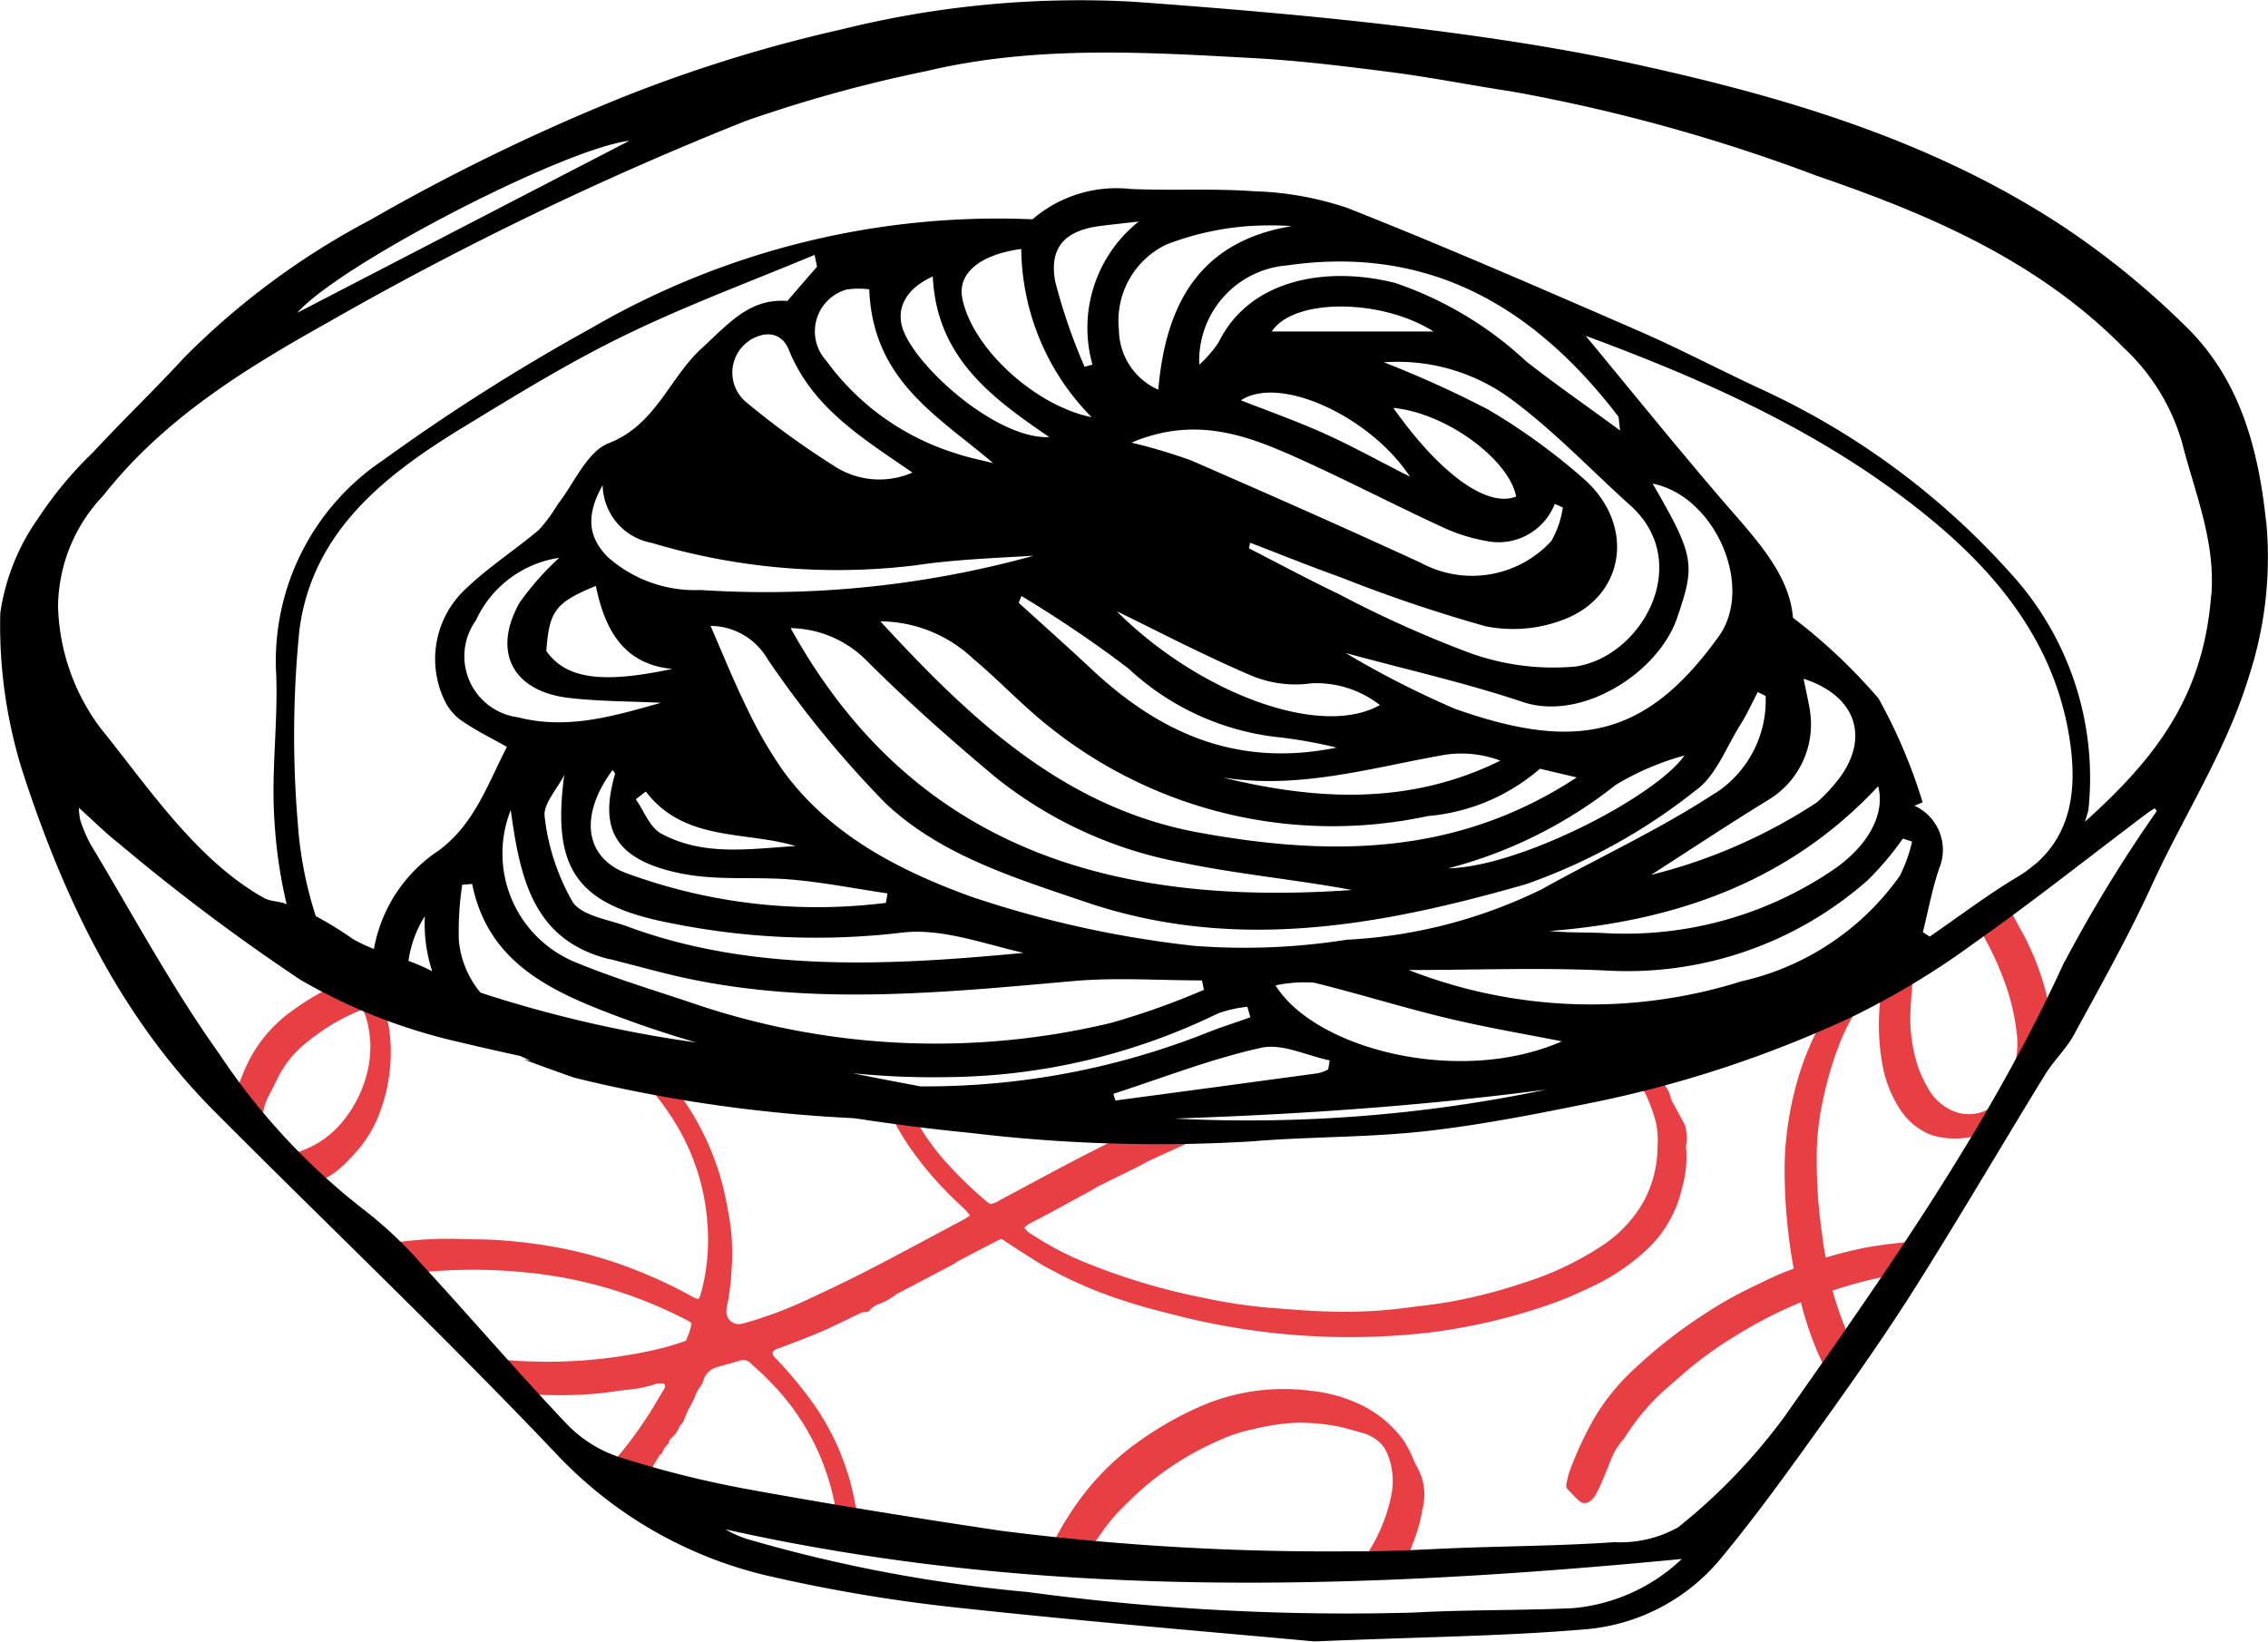 <?xml version="1.0" encoding="UTF-8"?> <svg xmlns="http://www.w3.org/2000/svg" xmlns:xlink="http://www.w3.org/1999/xlink" width="92.57" height="67.007" viewBox="0 0 92.57 67.007"><defs><clipPath id="clip-path"><path id="Path_8781" data-name="Path 8781" d="M1403.331,8583.77c-.682,2.916-4.962,7.1-5.645,10.014-2.641,4.479-2,3.809-4.981,7.631-1.125,1.178-1.5,2.77-2.717,3.932-1.2.455-4.16,2.758-5.44,2.863a104.193,104.193,0,0,1-16.54.484c-5.492-.412-11.085-1.723-16.573-1.383a27.529,27.529,0,0,0-4.373-.514c-1.151-.721-3.168-.6-4.141-1.549-4.564-4.141-6.323-6.74-10.886-10.887a54.734,54.734,0,0,1-5.468-5.145c-1.28-1.674-9.46-13.137-5.133-12.244,2.81.58,10.2,7.719,12.629,9.084a29.828,29.828,0,0,0,8.042,2.689c5.567,1.289,10.826,1.49,16.74,2.074,4.03.027,7.637.326,11.8.326a126.09,126.09,0,0,0,12.511-1.809,69.915,69.915,0,0,0,9.414-3.033c1.04-.486,11.415-8.787,13.377-8.99C1407.421,8577.164,1403.464,8583.2,1403.331,8583.77Z" transform="translate(-1320.181 -8576.923)" fill="none"></path></clipPath></defs><g id="Choose_your_Udon" data-name="Choose your Udon" transform="translate(-1312.054 -8461.784)"><g id="Group_883" data-name="Group 883" transform="translate(1314.316 8493.829)"><g id="Group_1162" data-name="Group 1162" transform="translate(0 0)"><g id="Group_1161" data-name="Group 1161" clip-path="url(#clip-path)"><g id="Group_882" data-name="Group 882" transform="translate(-4.725 -7.728)"><path id="Path_7152" data-name="Path 7152" d="M1315.081,8588.9a7.844,7.844,0,0,1-1.116-.529,4.582,4.582,0,0,1-2.048-2.474,1.911,1.911,0,0,1-.072-.333,4.862,4.862,0,0,1,.147-2.225,5.183,5.183,0,0,1,.917-1.823c.213-.269.415-.546.634-.81a6.912,6.912,0,0,1,1.171-1.085,12.988,12.988,0,0,1,2.279-1.378c.229-.108.471-.189.707-.284a.271.271,0,0,1,.286.045c.222.169.437.35.668.506a15.653,15.653,0,0,0,1.719,1.057c.147.076.305.124.456.193.464.208.919.435,1.39.624.6.239,1.216.446,1.822.675a16.4,16.4,0,0,0,2.255.549,10.317,10.317,0,0,0,1.741.17,16.969,16.969,0,0,0,1.98-.06c.4-.028.8-.11,1.21-.151a5.845,5.845,0,0,0,1.114-.209.67.67,0,0,1,.434-.04c.079.127,0,.213-.051.293-.22.371-.435.747-.676,1.106a15.631,15.631,0,0,1-1.825,2.3,17.033,17.033,0,0,1-2.883,2.293q1.064.114,2.129.215c.335-.263.664-.535.984-.816a.813.813,0,0,1,.163-.1l-.005.006a2.077,2.077,0,0,1,.166-.2,6.535,6.535,0,0,0,.625-.7,5.8,5.8,0,0,1,.444-.451l0,.007a.39.39,0,0,1,.264-.278c.142-.045.262-.133.208-.314l0,0c.091-.15.18-.3.275-.451.018-.028.061-.042.091-.062l-.007.006a1.043,1.043,0,0,1,.278-.419.369.369,0,0,1,.043-.139c.08-.1.183-.177.256-.277a2.641,2.641,0,0,0,.176-.328c.005-.009.022-.013.03-.022a.769.769,0,0,0,.138-.221,2.965,2.965,0,0,1,.268-.576c.047-.105.107-.2.149-.308a1.488,1.488,0,0,1,.25-.468.68.68,0,0,0,.11-.239.806.806,0,0,1,.589-.546c.293-.084.587-.161.88-.25a.418.418,0,0,1,.456.094c.229.221.473.425.694.656a9.719,9.719,0,0,1,2.794,5.395,12.052,12.052,0,0,1,.154,1.808c.329.02.659.039.988.062-.018-.2-.041-.405-.074-.605q-.144-.9-.328-1.8a10.267,10.267,0,0,0-1.843-4.106,17.86,17.86,0,0,0-1.276-1.521c-.084-.09-.2-.164-.209-.316.062-.145.215-.155.34-.206.626-.244,1.259-.474,1.874-.75.475-.216.938-.45,1.408-.673l-.007.007c.107-.068.269.019.35-.109a.863.863,0,0,1,.37-.251,2.522,2.522,0,0,0,.713-.4.228.228,0,0,1,.067-.035l2.281-1.2-.006.008a1.382,1.382,0,0,1,.155-.111q.825-.435,1.654-.865a.994.994,0,0,1,.158-.048c.156.1.313.209.473.312.375.239.746.483,1.128.713a17.4,17.4,0,0,0,3.452,1.512c.844.28,1.71.484,2.574.7a28.577,28.577,0,0,0,9.85.574,24.069,24.069,0,0,0,4.783-1.109,14.682,14.682,0,0,0,1.688-.7,8.675,8.675,0,0,0,2.2-1.414,4.878,4.878,0,0,0,1.6-2.624,4.535,4.535,0,0,0,.182-1.656.378.378,0,0,1,0-.153,2.083,2.083,0,0,0-.016-.68.423.423,0,0,0-.058-.178c-.155-.29-.314-.579-.469-.87a.6.6,0,0,1-.091-.209,1.162,1.162,0,0,0-.179-.413,4.264,4.264,0,0,0-.586-.8,4.831,4.831,0,0,0-1.57-1.252,7.656,7.656,0,0,0-2.93-.776c-.457-.033-.915-.049-1.372-.067-.108,0-.215-.008-.322,0-.042.052-.086.107-.131.164a7.967,7.967,0,0,1-1.268,1.213,2.123,2.123,0,0,0,.341-.047,6.16,6.16,0,0,1,.984-.1c.594-.048,1.193-.032,1.788-.044a7.045,7.045,0,0,1,1.545.214,4.963,4.963,0,0,1,1.47.515,2.82,2.82,0,0,1,1.2,1.238,6.63,6.63,0,0,1,.442,1.217,3.737,3.737,0,0,1,.055.946,4.762,4.762,0,0,1-.583,2.267,5.234,5.234,0,0,1-1.689,1.779,12.611,12.611,0,0,1-3.193,1.511,21.272,21.272,0,0,1-3.025.779c-.562.1-1.132.156-1.7.233a19.394,19.394,0,0,1-3.157.163c-.825-.02-1.649-.089-2.473-.154a21.239,21.239,0,0,1-2.6-.385,26.415,26.415,0,0,1-5.1-1.532,12.455,12.455,0,0,1-1.983-1.057.858.858,0,0,1-.338-.3,1.341,1.341,0,0,1,.194-.153c.289-.156.584-.3.873-.46q.871-.472,1.739-.949c.067-.036.128-.085.2-.119.535-.267,1.071-.526,1.606-.792.2-.1.4-.223.607-.316.876-.4,1.756-.8,2.633-1.2.208-.1.412-.2.615-.3a2.755,2.755,0,0,1,.559-.238,1.174,1.174,0,0,0,.241-.111,5.322,5.322,0,0,1,.66-.291c.311-.106.6-.266.9-.4a1.9,1.9,0,0,1,.278-.119c.587-.156,1.157-.366,1.73-.567.25-.088.509-.148.764-.221l.061-.013a2.734,2.734,0,0,1-.928-.931,1.956,1.956,0,0,1-.11-.206c-.63.2-1.254.417-1.875.642-1.424.514-2.806,1.129-4.176,1.771q-1.934.907-3.837,1.871c-1.257.642-2.494,1.32-3.74,1.983a.913.913,0,0,1-.386.158c-.072-.053-.146-.1-.214-.158a16.239,16.239,0,0,1-1.455-1.4,9.586,9.586,0,0,1-1.782-2.692,7.143,7.143,0,0,1-.6-1.964c-.013-.109-.063-.223.04-.352.1.014.209.025.318.047.66.133,1.317.283,1.979.4a13.356,13.356,0,0,0,2.392.188,11.022,11.022,0,0,0,3.149-.521,16.026,16.026,0,0,0,6.06-3.328.726.726,0,0,1,.514-.2c.7-.033,1.4-.057,2.093-.132a26.631,26.631,0,0,0,3.267-.561c.364-.085.727-.183,1.087-.279.076-.085.149-.173.224-.261a2.291,2.291,0,0,1,2.42-.612,20.186,20.186,0,0,0,2.451-1.182c.232-.131.443-.3.677-.427a6.736,6.736,0,0,0,1.355-1.042,6.086,6.086,0,0,0,1.349-1.831,3.752,3.752,0,0,0,.378-1.348.954.954,0,0,0-.16-.655,2,2,0,0,1-.3-.735,1.182,1.182,0,0,0-.25-.506c-.215-.252-.437-.5-.666-.735a7.193,7.193,0,0,0-2.17-1.59,12.249,12.249,0,0,0-2.03-.764,18.233,18.233,0,0,0-3.958-.549c-.368-.014-.737-.021-1.106-.035-.228-.008-.456-.038-.683-.034a16.168,16.168,0,0,0-2.2.178c-.6.089-1.205.185-1.8.309-.549.112-.414.147-.88-.15a7.763,7.763,0,0,0-1.926-.908c-.474-.146-.952-.275-1.43-.409a14.64,14.64,0,0,0-8.457.148,24.948,24.948,0,0,0-4.045,1.778c-1.222.654-2.4,1.384-3.582,2.108-.975.6-1.943,1.209-2.915,1.814-.1.058-.2.11-.291.165-.154-.072-.294-.133-.43-.2a21.009,21.009,0,0,0-2.953-1.234,1.081,1.081,0,0,1-.543-.39,10.054,10.054,0,0,0-1.46-1.5,11.132,11.132,0,0,0-3.653-2.086,13.392,13.392,0,0,0-2.331-.565,12.323,12.323,0,0,0-1.748-.146,22.541,22.541,0,0,0-3.423.213c-.7.1-1.4.233-2.1.394a13.088,13.088,0,0,0-2.89,1.068,16.965,16.965,0,0,0-2.631,1.6c-.4.3-.787.6-1.172.916a.356.356,0,0,1-.42.067c-.035-.014-.071-.027-.108-.039a14.847,14.847,0,0,0-2.575-.687c-.3-.054-.6-.075-.907-.107a.3.3,0,0,0-.287.155.69.69,0,0,0,.075.844c.043.047.116.069.146.12a.719.719,0,0,0,.609.321c.265.033.53.067.792.119.324.063.646.141.966.219a.455.455,0,0,1,.352.223,2.6,2.6,0,0,1-.169.243,12.871,12.871,0,0,0-2.245,3.874,8.252,8.252,0,0,0-.4,1.975,10.036,10.036,0,0,0,.121,2.623,16.512,16.512,0,0,0,.573,2.175,8.891,8.891,0,0,0,.65,1.588,11.609,11.609,0,0,0,1.278,1.9,13.262,13.262,0,0,0,.979,1.066c.376.357.787.682,1.192,1.008a6.028,6.028,0,0,0,.83.607c.53.3,1.048.622,1.605.874a3.225,3.225,0,0,0,.79.269c.364.062.728.113,1.087.2a9.969,9.969,0,0,0,2.039.265c.1,0,.2.01.3.01a.3.3,0,0,1,.333.25,7,7,0,0,0,.641,1.462c.135.259.3.5.454.748.095.15.208.29.305.438a1.55,1.55,0,0,1,.091.207c-.086.046-.151.086-.218.121-.471.25-.957.475-1.41.757a8.644,8.644,0,0,0-2.57,2.182.8.8,0,0,1-.077.086,4.224,4.224,0,0,0-.754,1,6.271,6.271,0,0,0-.575,1.2,7.533,7.533,0,0,0-.3,1.606,5.954,5.954,0,0,0,.669,3.249,5.571,5.571,0,0,0,1.913,2.14,11.087,11.087,0,0,0,1.947,1.044,3.4,3.4,0,0,1-.253-1.293m18.59-9.377a10.532,10.532,0,0,1-1.332.387,19.978,19.978,0,0,1-5.262.45,13.675,13.675,0,0,1-2.677-.374,19.738,19.738,0,0,1-2.962-.986,12.088,12.088,0,0,1-2.351-1.332,1.008,1.008,0,0,1-.113-.119,1.9,1.9,0,0,1,.653-.238,21.3,21.3,0,0,1,7.221-.6,18.117,18.117,0,0,1,4.247.863,18.411,18.411,0,0,1,2.627,1.118c.055.029.105.066.181.114a3.067,3.067,0,0,1-.233.713m20.019-15.285a14.662,14.662,0,0,1-2.9,1.591,13.882,13.882,0,0,1-3.649.91,10.671,10.671,0,0,1-2.811-.073c-.642-.1-1.275-.225-1.908-.365-.134-.029-.266-.069-.387-.1a4.32,4.32,0,0,1,.2-1.673,9.953,9.953,0,0,1,1.078-2.719c.344.1.65.179.951.273,1.128.353,2.262.687,3.417.937.981.213,1.966.414,2.954.585a14.411,14.411,0,0,0,1.853.23c.418.017.834.077,1.252.123a1.2,1.2,0,0,1,.207.068c-.106.091-.176.16-.256.217m3.849-11.895a.4.4,0,0,1,.141,0c.124.022.249.074.349-.057a.081.081,0,0,1,.071-.018.451.451,0,0,0,.345-.07,1.637,1.637,0,0,1,.48-.077c.364-.047.728-.1,1.094-.136.277-.026.556-.034.835-.038.316,0,.636.018.953.009a19.627,19.627,0,0,1,2.853.166c.339.042.682.073,1.019.132a8.168,8.168,0,0,1,.889.212,9.566,9.566,0,0,1,2.038.843,5.894,5.894,0,0,1,1.619,1.428,1.563,1.563,0,0,1,.324,1.179,3.5,3.5,0,0,1-.52,1.461,6.144,6.144,0,0,1-1.461,1.645,10.863,10.863,0,0,1-1.543,1.049,20.4,20.4,0,0,1-4.8,1.919,27.946,27.946,0,0,1-3.4.689c-.439.063-.884.092-1.326.136a1.306,1.306,0,0,1-.214-.018c.09-.154.152-.262.214-.37.161-.272.319-.548.485-.819a6.634,6.634,0,0,0,.656-1.742,9.119,9.119,0,0,0,.3-1.687,7.232,7.232,0,0,0,.034-1.18,10.792,10.792,0,0,0-.219-1.272,2.465,2.465,0,0,0-.146-.352q-.294-.785-.582-1.572a5.112,5.112,0,0,0-.5-.9c-.067-.105-.14-.21-.2-.295-.017-.176.2-.125.205-.26m-1.784.439c.157-.048.32-.074.457-.1a.867.867,0,0,1,.354.325,6.3,6.3,0,0,1,.925,1.872,7.249,7.249,0,0,1,.295,2.3,7.911,7.911,0,0,1-.78,3.354,8.778,8.778,0,0,1-1.555,2.2.485.485,0,0,1-.368.17c-.1,0-.2,0-.306,0a29.483,29.483,0,0,1-3.687-.292,35.433,35.433,0,0,1-4.182-.839c-.848-.222-1.688-.475-2.53-.717-.157-.047-.307-.112-.482-.175a.829.829,0,0,1,.061-.187,12.455,12.455,0,0,1,1.2-1.578c.255-.283.476-.591.75-.861a14.329,14.329,0,0,1,1.424-1.264.765.765,0,0,0,.146-.123,3.286,3.286,0,0,1,.809-.622c.222-.146.447-.291.665-.445a2.014,2.014,0,0,0,.214-.21h.085c.178-.1.355-.2.533-.3h0l.706-.382-.007.009,1.859-.889c.125-.061.247-.128.37-.193.033-.018.065-.05.1-.052a3.523,3.523,0,0,0,.913-.365,6.25,6.25,0,0,1,.9-.3c.383-.086.752-.229,1.13-.344m-21,3.628a5.231,5.231,0,0,1,.426-.321c.463-.314.929-.622,1.393-.932a.138.138,0,0,1,.034-.019,16.671,16.671,0,0,0,1.525-.931c.952-.561,1.906-1.118,2.895-1.613.171-.086.329-.2.5-.273.4-.187.812-.363,1.221-.539.339-.145.679-.286,1.021-.422.176-.07.36-.123.542-.184a15.7,15.7,0,0,1,2.667-.619,10.2,10.2,0,0,1,1.673-.082,9.194,9.194,0,0,1,1.332.055c.236.039.482.009.721.037a14.644,14.644,0,0,1,2.453.54c.4.124.8.258,1.195.392a.931.931,0,0,1,.182.109c-.063.132-.177.127-.266.158-.685.236-1.374.459-2.056.706a19.752,19.752,0,0,0-2.728,1.271,20.473,20.473,0,0,0-2.47,1.582,16.671,16.671,0,0,0-2.794,2.641,13.5,13.5,0,0,0-1.481,2.078c-.068.118-.152.229-.214.323-.152.07-.253-.009-.357-.047a40.527,40.527,0,0,1-4.256-1.869c-1.047-.522-2.052-1.121-3.07-1.694a2.53,2.53,0,0,1-.23-.164,1.017,1.017,0,0,1,.14-.186m-1.723,1.033c.106-.069.2-.151.308-.224a.229.229,0,0,1,.251-.022c.1.053.205.1.305.157.713.394,1.421.795,2.136,1.182a46.367,46.367,0,0,0,5.268,2.5c.177.067.352.146.525.223a1.793,1.793,0,0,1,.174.113c-.111.3-.224.6-.327.9s-.2.58-.278.871c-.085.307-.162.613-.225.925s-.1.6-.14.9-.056.627-.083.941a13.717,13.717,0,0,1-4.928-2.185,14.566,14.566,0,0,1-4.342-5.374c.077-.063.122-.108.173-.142.394-.257.788-.511,1.18-.768m-1.143-1.041a4.8,4.8,0,0,1-.905.575,9.847,9.847,0,0,1-.682-1.2,4.523,4.523,0,0,1,1.587.621m-3.255-1.183a.748.748,0,0,1,.565.4c.28.513.577,1.015.863,1.526a2.687,2.687,0,0,1,.125.3c-.235.13-.453.256-.676.375a12.391,12.391,0,0,1-2.373,1.034,8.909,8.909,0,0,1-2.092.389,3.91,3.91,0,0,1-1.278-.184,6.13,6.13,0,0,1-.816-.313,1.685,1.685,0,0,1-.75-2.261,1.706,1.706,0,0,1,.156-.251,2.021,2.021,0,0,1,.7-.639,5.462,5.462,0,0,1,.828-.38,6.212,6.212,0,0,1,2.444-.3,15.765,15.765,0,0,1,2.3.309m-19.354-.939a19.4,19.4,0,0,1,2.858-1.751,15.709,15.709,0,0,1,2.493-.944c.353-.1.719-.16,1.081-.23a16.072,16.072,0,0,1,1.656-.25,20.861,20.861,0,0,1,3.578-.119,11.907,11.907,0,0,1,2.064.346,14.112,14.112,0,0,1,2.166.728,8.6,8.6,0,0,1,2.4,1.6.855.855,0,0,1,.1.143c-.262-.031-.488-.056-.711-.09a9.132,9.132,0,0,0-2.7-.015,4.984,4.984,0,0,0-2.029.731,2.787,2.787,0,0,0-.9.967,1.955,1.955,0,0,0-.2.533,3.42,3.42,0,0,0,.038,1.7,3.667,3.667,0,0,0,.824,1.572,5.515,5.515,0,0,0,.979.779,9.51,9.51,0,0,0,1.355.6,2.169,2.169,0,0,0,.9.121,5.17,5.17,0,0,0,.832-.091,8.381,8.381,0,0,0,1.12-.216,10.914,10.914,0,0,0,2.2-.848c.4-.218.813-.412,1.216-.624.089-.047.182-.083.263-.118.148.065.185.2.242.3a20.064,20.064,0,0,0,1.367,2.2,13,13,0,0,0,2.6,2.77,16.536,16.536,0,0,0,2.637,1.741,16.16,16.16,0,0,0,3.007,1.192c.062.018.123.033.183.055a.233.233,0,0,1,.167.189c.012.063.017.125.03.188a11.209,11.209,0,0,0,1.62,4.047,14.2,14.2,0,0,0,2,2.35c.138.132.277.262.412.4.052.052.094.113.153.185-.09.059-.16.112-.238.153-1.313.7-2.62,1.408-3.941,2.091-.847.436-1.711.841-2.574,1.244a16.519,16.519,0,0,1-2.539.927.511.511,0,0,1-.632-.349.506.506,0,0,1-.019-.178.774.774,0,0,1,.019-.152,9.993,9.993,0,0,0,.189-1.507,8.712,8.712,0,0,0-.144-2.427c-.076-.452-.181-.9-.3-1.34a11.054,11.054,0,0,0-1.477-3.126,11.871,11.871,0,0,0-2.34-2.6,13.086,13.086,0,0,0-2.36-1.605,13.362,13.362,0,0,0-4.144-1.373,8.5,8.5,0,0,0-3,.063l-.9.189c-.061.011-.124.016-.207.026-.074-.1-.152-.2-.22-.3-.5-.767-1.027-1.517-1.6-2.233a23.966,23.966,0,0,0-1.767-1.9c-.268-.271-.535-.547-.812-.806-.49-.464-.972-.934-1.484-1.371a14.052,14.052,0,0,0-2.014-1.375,31.966,31.966,0,0,0-3.461-1.774c-.1-.044-.193-.106-.319-.178a3.152,3.152,0,0,1,.277-.237m6.33,14.357c-.108.284-.239.563-.32.857a7.874,7.874,0,0,0-.328,2.176,1.806,1.806,0,0,1-.041.6,2.546,2.546,0,0,1-.3.012c-.518-.05-1.04-.081-1.552-.165a12.433,12.433,0,0,1-2.394-.618,9.159,9.159,0,0,1-3.513-2.29,9.808,9.808,0,0,1-1.891-2.842,13.662,13.662,0,0,1-.909-3.062,5.9,5.9,0,0,1,.059-2.347,11.216,11.216,0,0,1,.6-1.847,2.53,2.53,0,0,1,.218-.353,1.009,1.009,0,0,0,.085-.125,8.718,8.718,0,0,1,.766-1.271c.086-.123.18-.244.278-.36a18.648,18.648,0,0,1,1.324-1.42.276.276,0,0,1,.313-.072c.285.109.574.205.855.325.466.2.922.43,1.389.627a23.255,23.255,0,0,1,3.97,2.255,9.863,9.863,0,0,1,1.375,1.146q1.1,1.087,2.172,2.2a14.407,14.407,0,0,1,1.625,2.016c.14.21.288.417.446.644a1.821,1.821,0,0,1-.187.141c-.2.109-.4.22-.606.322a9.8,9.8,0,0,0-1.486.923,5.644,5.644,0,0,0-1.947,2.536m.524,3.486a.812.812,0,0,1-.021-.172,6.248,6.248,0,0,1,.265-1.535,3.263,3.263,0,0,0,.081-.334,2.184,2.184,0,0,1,.225-.6c.147-.266.274-.543.413-.814a4.224,4.224,0,0,1,.979-1.209,8.5,8.5,0,0,1,2.3-1.412.312.312,0,0,1,.073-.014c.108.021.126.115.153.2a4.143,4.143,0,0,1,.129,2.11,5.026,5.026,0,0,1-1.116,2.309,3.828,3.828,0,0,1-1.263.969,6.169,6.169,0,0,1-2.014.543.406.406,0,0,1-.114,0,.428.428,0,0,1-.09-.032m.336,2.62a3.057,3.057,0,0,1-.259-.836c-.041-.229.014-.31.24-.332a9.9,9.9,0,0,0,1.641-.329,3.744,3.744,0,0,0,1.7-.973,8.307,8.307,0,0,0,.664-.734,5.166,5.166,0,0,0,.824-1.583,6.953,6.953,0,0,0,.289-3.235,5.064,5.064,0,0,0-.146-.591c-.033-.12-.076-.238-.122-.379a2.981,2.981,0,0,1,.3-.117,8.306,8.306,0,0,1,3.169-.267,13.705,13.705,0,0,1,2.921.693,9.245,9.245,0,0,1,1.638.809,12.309,12.309,0,0,1,2.61,2.03,10.128,10.128,0,0,1,1.736,2.492,9.022,9.022,0,0,1,.892,3.329,8.4,8.4,0,0,1-.236,2.759,2.18,2.18,0,0,1-.066.216.769.769,0,0,1-.064.12,1.177,1.177,0,0,1-.2-.073,19.248,19.248,0,0,0-2.306-1.094,17.333,17.333,0,0,0-2.99-.892,21.018,21.018,0,0,0-2.567-.344c-.6-.044-1.194-.035-1.791-.056a15.238,15.238,0,0,0-2.359.126,19.047,19.047,0,0,0-3.979.853c-.084.029-.169.056-.255.077a.73.73,0,0,1-.139.008c-.09-.1-.19-.217-.286-.334a7.337,7.337,0,0,1-.858-1.348" transform="translate(-1303.203 -8549.154)" fill="#e83f44"></path><path id="Path_7153" data-name="Path 7153" d="M1480.431,8670.438a2.3,2.3,0,0,0-.255-1.86,1.516,1.516,0,0,1-.091-.208,5.284,5.284,0,0,0-.4-.777,4.725,4.725,0,0,0-1.7-1.443,6.25,6.25,0,0,0-2.077-.594,8.514,8.514,0,0,0-4.446.6,13.834,13.834,0,0,0-2.461,1.372,10.6,10.6,0,0,0-2.781,2.8,11.6,11.6,0,0,0-1.282,2.437l1.507.087a10.61,10.61,0,0,1,1.361-2.1c.178-.215.379-.41.577-.607a12.071,12.071,0,0,1,3.721-2.548,6.634,6.634,0,0,1,1.479-.486,8.824,8.824,0,0,1,1.728-.253,8.228,8.228,0,0,1,1.817.178c.307.077.612.17.918.252a1.672,1.672,0,0,1,.568.3,1.217,1.217,0,0,1,.386.51,2.89,2.89,0,0,1,.182,1.683,6.868,6.868,0,0,1-1.18,2.7c-.077.109-.157.217-.236.322a2.662,2.662,0,0,1,1.229.789c.1-.132.2-.26.3-.391a6.344,6.344,0,0,0,.811-1.549,6.851,6.851,0,0,0,.332-1.212" transform="translate(-1419.924 -8633.104)" fill="#e83f44"></path><path id="Path_7154" data-name="Path 7154" d="M1413.147,8707.105c-.146-.16-.289-.322-.445-.47a.336.336,0,0,0-.452-.02.728.728,0,0,0-.189.185,4.1,4.1,0,0,0-.255.468c-.153.336-.3.674-.442,1.015a2.636,2.636,0,0,1-.5.8,1.508,1.508,0,0,0-.157.214,9.182,9.182,0,0,1-1.307,1.539c-.337.309-.693.6-1.042.893a15.733,15.733,0,0,1-2.222,1.539,18.042,18.042,0,0,1-3.787,1.7,19.2,19.2,0,0,1-2.439.6,17.963,17.963,0,0,1-2.739.158,13.628,13.628,0,0,1-2.765-.277,9.493,9.493,0,0,1-3.5-1.351,8.324,8.324,0,0,1-2.771-2.99,5.763,5.763,0,0,1-.6-1.6,1.124,1.124,0,0,1,0-.234,5.959,5.959,0,0,1,.885-.062,15.822,15.822,0,0,0,2.352-.209,15.28,15.28,0,0,0,2.188-.51q.685-.221,1.355-.483a40.092,40.092,0,0,1-3.973.685c-2.845.189-5.715-.107-8.56-.171a2.774,2.774,0,0,1-1.809-.66c-3.78-.236-7.555-.509-11.324-.86h0c-.356.02-.711.044-1.065.085-.657.07-1.311.163-1.968.234a29.884,29.884,0,0,0-3.645.619,10.093,10.093,0,0,0-2.053.7,6.753,6.753,0,0,0-2.491,2.088,3.926,3.926,0,0,0-.778,2.271,3.717,3.717,0,0,0,.124.94,2.94,2.94,0,0,0,.852,1.5c.073.068.136.152.21.222a3.351,3.351,0,0,0,.311.275c.3.216.609.415.9.637a3.454,3.454,0,0,0,.868.472c.284.107.573.206.854.323a3.891,3.891,0,0,0,1.3.285,18.819,18.819,0,0,0,2.323-.045c.228-.016.457-.037.681-.075.674-.112,1.342-.254,2.009-.407a16.182,16.182,0,0,0,1.7-.559,12.908,12.908,0,0,0,1.354-.608,18.179,18.179,0,0,0,2.2-1.294c.283-.189.568-.384.834-.6.316-.253.607-.54.917-.8a10.034,10.034,0,0,0,1.094-1.114c.422-.489.849-.973,1.228-1.5.245-.342.5-.674.74-1.02.209-.3.406-.612.6-.928a.407.407,0,0,1,.438-.227c.43.047.861.075,1.292.114q.777.078,1.554.158c.278.029.555.069.833.1q.874.086,1.746.163c.506.049,1.013.093,1.52.136.392.033.785.061,1.178.092.056.01.112.021.167.034a.81.81,0,0,1,.074.115c.053.145.1.286.152.434a9.838,9.838,0,0,0,1.35,2.638,10.262,10.262,0,0,0,5.978,4.019c.453.119.923.179,1.382.272a12.183,12.183,0,0,0,2.352.217,18.49,18.49,0,0,0,3-.209,17.864,17.864,0,0,0,3.157-.866c.574-.2,1.124-.47,1.68-.722a16.1,16.1,0,0,0,1.9-1.045,19.733,19.733,0,0,0,2.744-2.054,9.009,9.009,0,0,0,1.7-1.946,14.3,14.3,0,0,0,1.115-2.248,3.794,3.794,0,0,0,.143-.514.262.262,0,0,0-.049-.252M1376,8708.716a17.679,17.679,0,0,1-3.453,3.742,16.618,16.618,0,0,1-3.256,2.04,19.944,19.944,0,0,1-2.294.928,14.143,14.143,0,0,1-1.55.389,13.73,13.73,0,0,1-2.839.285,8.3,8.3,0,0,1-2.116-.241,5.856,5.856,0,0,1-2.059-.96c-.061-.046-.118-.1-.178-.146a1.469,1.469,0,0,1-.471-1.714,4.609,4.609,0,0,1,1.187-1.924,6.877,6.877,0,0,1,3.117-1.76,20.116,20.116,0,0,1,3.363-.649c.846-.1,1.689-.215,2.537-.294.746-.068,1.5-.116,2.244-.139,1.156-.039,2.312-.051,3.469-.066.8-.009,1.6.058,2.4.106.021,0,.041.025.109.067-.077.123-.138.231-.21.336" transform="translate(-1341.77 -8662.735)" fill="#e83f44"></path><path id="Path_7155" data-name="Path 7155" d="M1383.917,8745.9a.319.319,0,0,0-.053-.012.378.378,0,0,0-.056.021l.109-.01" transform="translate(-1361.374 -8691.133)" fill="#e83f44"></path><path id="Path_7156" data-name="Path 7156" d="M1380.972,8746.151l.035-.006c-.018,0-.037,0-.055-.009l.02.015" transform="translate(-1359.313 -8691.312)" fill="#e83f44"></path><path id="Path_7157" data-name="Path 7157" d="M1410.084,8673.458c0,.06-.006.12-.008.181l.009,0,0-.189,0,.007" transform="translate(-1380.331 -8638.856)" fill="#e83f44"></path><path id="Path_7158" data-name="Path 7158" d="M1409.571,8674.945v-.015l-.006.015Z" transform="translate(-1379.962 -8639.924)" fill="#e83f44"></path><path id="Path_7159" data-name="Path 7159" d="M1410.047,8674.114l-.011,0,.02,0h-.008" transform="translate(-1380.302 -8639.333)" fill="#e83f44"></path><path id="Path_7160" data-name="Path 7160" d="M1409.235,8674.958l-.117-.009-.008,0,.132.007h-.006" transform="translate(-1379.633 -8639.938)" fill="#e83f44"></path><path id="Path_7161" data-name="Path 7161" d="M1438.347,8654.285l.015.006-.008-.014Z" transform="translate(-1400.734 -8625.021)" fill="#e83f44"></path><path id="Path_7162" data-name="Path 7162" d="M1451.9,8647.126h.015l-.009-.009Z" transform="translate(-1410.517 -8619.851)" fill="#e83f44"></path><path id="Path_7163" data-name="Path 7163" d="M1406.108,8678.925l0-.008,0,.008" transform="translate(-1377.467 -8642.802)" fill="#e83f44"></path><path id="Path_7164" data-name="Path 7164" d="M1404.448,8681.4h0Z" transform="translate(-1376.266 -8644.592)" fill="#e83f44"></path><path id="Path_7165" data-name="Path 7165" d="M1404.413,8681.391l-.01.009.015-.009h-.005" transform="translate(-1376.237 -8644.587)" fill="#e83f44"></path><path id="Path_7166" data-name="Path 7166" d="M1468.32,8572.248h0" transform="translate(-1422.364 -8565.819)" fill="#e83f44"></path></g><g id="Group_882-2" data-name="Group 882" transform="translate(69.574 -39.892)"><path id="Path_7152-2" data-name="Path 7152" d="M1610.546,8494.663a7.83,7.83,0,0,1-.509,1.125,4.572,4.572,0,0,1-2.432,2.1,1.855,1.855,0,0,1-.332.081,4.866,4.866,0,0,1-2.227-.1,5.17,5.17,0,0,1-1.84-.88c-.273-.21-.555-.406-.823-.619a7.158,7.158,0,0,1-1.108-1.148,12.979,12.979,0,0,1-1.421-2.253c-.115-.227-.2-.466-.3-.7a.272.272,0,0,1,.039-.285c.166-.228.342-.444.494-.679a15.688,15.688,0,0,0,1.024-1.739c.071-.149.118-.309.183-.46.2-.468.418-.927.6-1.4.229-.6.422-1.224.638-1.834a16.37,16.37,0,0,0,.505-2.265,10.272,10.272,0,0,0,.136-1.746,17.186,17.186,0,0,0-.1-1.978c-.035-.405-.125-.8-.174-1.208a5.872,5.872,0,0,0-.231-1.109.671.671,0,0,1-.049-.434c.126-.08.213,0,.294.045.376.214.756.422,1.12.654a15.5,15.5,0,0,1,2.331,1.78,17.2,17.2,0,0,1,2.35,2.837q.092-1.065.173-2.132c-.27-.329-.548-.653-.838-.968a1.027,1.027,0,0,1-.1-.161l.007,0a2.213,2.213,0,0,1-.2-.162,6.415,6.415,0,0,0-.708-.61,5.409,5.409,0,0,1-.461-.436l.006,0a.389.389,0,0,1-.282-.257c-.049-.144-.138-.261-.32-.2l0,0c-.152-.087-.307-.172-.457-.264-.029-.018-.042-.06-.063-.092l0,.008a1.068,1.068,0,0,1-.422-.269.4.4,0,0,1-.141-.04c-.1-.078-.178-.18-.281-.251a3.331,3.331,0,0,0-.331-.171c-.01,0-.014-.021-.024-.027a.754.754,0,0,0-.222-.134,2.865,2.865,0,0,1-.584-.258c-.1-.045-.2-.1-.31-.143a1.482,1.482,0,0,1-.473-.242.675.675,0,0,0-.241-.1.8.8,0,0,1-.555-.578c-.092-.291-.175-.583-.27-.875a.422.422,0,0,1,.086-.458c.215-.232.417-.48.64-.707a9.737,9.737,0,0,1,5.341-2.9,11.634,11.634,0,0,1,1.8-.19q.021-.5.042-.987c-.2.022-.4.049-.6.085q-.9.161-1.794.361a10.315,10.315,0,0,0-4.071,1.925,17.318,17.318,0,0,0-1.493,1.306c-.089.086-.161.2-.312.215-.146-.06-.161-.212-.213-.336-.258-.621-.5-1.251-.788-1.859-.224-.471-.469-.929-.7-1.395l.007.006c-.071-.1.013-.268-.115-.348s-.184-.234-.26-.365a2.543,2.543,0,0,0-.415-.7.25.25,0,0,1-.037-.067l-1.246-2.255.008.007a1.2,1.2,0,0,1-.115-.153q-.452-.816-.9-1.637a1.006,1.006,0,0,1-.052-.157c.1-.158.2-.317.3-.479.233-.38.471-.756.692-1.143a17.439,17.439,0,0,0,1.441-3.48c.266-.852.453-1.72.648-2.588a28.686,28.686,0,0,0,.381-9.859,24.1,24.1,0,0,0-1.2-4.76,15.178,15.178,0,0,0-.735-1.675,8.68,8.68,0,0,0-1.458-2.17,4.893,4.893,0,0,0-2.654-1.551,4.555,4.555,0,0,0-1.66-.148.418.418,0,0,1-.152,0,2.047,2.047,0,0,0-.681.029.432.432,0,0,0-.175.061c-.288.16-.573.323-.861.486a.6.6,0,0,1-.206.1,1.1,1.1,0,0,0-.411.188,4.336,4.336,0,0,0-.785.6,4.838,4.838,0,0,0-1.222,1.595,7.651,7.651,0,0,0-.718,2.944c-.023.457-.03.916-.04,1.372,0,.108,0,.216,0,.322.055.043.111.084.167.128a8.032,8.032,0,0,1,1.238,1.244,2.07,2.07,0,0,0-.054-.339,6.169,6.169,0,0,1-.123-.982c-.06-.594-.055-1.192-.08-1.785a7.034,7.034,0,0,1,.185-1.55,4.885,4.885,0,0,1,.487-1.48,2.82,2.82,0,0,1,1.214-1.227,6.658,6.658,0,0,1,1.206-.466,3.714,3.714,0,0,1,.947-.072,4.723,4.723,0,0,1,2.276.538,5.238,5.238,0,0,1,1.813,1.654,12.563,12.563,0,0,1,1.573,3.163,21.812,21.812,0,0,1,.838,3.009c.113.559.179,1.128.267,1.691a19.673,19.673,0,0,1,.225,3.155c0,.826-.057,1.65-.107,2.477a21.063,21.063,0,0,1-.333,2.606,26.337,26.337,0,0,1-1.431,5.131,12.677,12.677,0,0,1-1.018,2,.842.842,0,0,1-.291.342,1.469,1.469,0,0,1-.159-.189c-.162-.286-.314-.578-.476-.864q-.488-.863-.983-1.72c-.037-.065-.087-.127-.122-.2-.276-.528-.548-1.061-.824-1.589-.106-.2-.23-.4-.329-.6-.42-.868-.832-1.741-1.25-2.609-.1-.206-.207-.406-.315-.61a2.66,2.66,0,0,1-.249-.552,1.317,1.317,0,0,0-.115-.239,5.756,5.756,0,0,1-.3-.654c-.112-.309-.276-.6-.418-.895a1.94,1.94,0,0,1-.126-.278c-.166-.58-.388-1.149-.6-1.718-.093-.247-.159-.5-.236-.76-.006-.02-.009-.04-.014-.061a2.776,2.776,0,0,1-.913.947c-.065.04-.133.078-.2.112.212.628.44,1.246.677,1.861.542,1.415,1.184,2.785,1.852,4.141q.944,1.917,1.947,3.8c.665,1.243,1.368,2.468,2.055,3.7a.94.94,0,0,1,.165.384c-.051.074-.1.148-.154.218a16.325,16.325,0,0,1-1.374,1.482,9.641,9.641,0,0,1-2.656,1.834,7.222,7.222,0,0,1-1.952.636c-.109.015-.223.065-.353-.034.013-.1.022-.21.042-.319.12-.662.257-1.322.361-1.986a13.565,13.565,0,0,0,.14-2.4,11.061,11.061,0,0,0-.583-3.139,15.994,15.994,0,0,0-3.447-5.992.741.741,0,0,1-.216-.512c-.046-.7-.082-1.4-.17-2.09a26.626,26.626,0,0,0-.625-3.254c-.094-.364-.2-.723-.3-1.082-.086-.075-.174-.146-.263-.221a2.283,2.283,0,0,1-.661-2.405,20.269,20.269,0,0,0-1.23-2.428c-.136-.229-.306-.437-.439-.668a6.706,6.706,0,0,0-1.068-1.334,6.07,6.07,0,0,0-1.856-1.313,3.747,3.747,0,0,0-1.358-.351.957.957,0,0,0-.65.172,1.983,1.983,0,0,1-.729.317,1.182,1.182,0,0,0-.5.261q-.369.33-.72.682a7.1,7.1,0,0,0-1.548,2.2,12.417,12.417,0,0,0-.726,2.044,18.284,18.284,0,0,0-.47,3.969c-.007.367-.006.737-.013,1.106,0,.228-.03.456-.021.683a16.532,16.532,0,0,0,.219,2.2c.1.6.21,1.2.344,1.795.124.546.157.412-.132.882a7.789,7.789,0,0,0-.871,1.944c-.135.477-.258.956-.381,1.438a14.624,14.624,0,0,0,.315,8.45,24.853,24.853,0,0,0,1.856,4.01c.678,1.209,1.431,2.373,2.178,3.542.617.962,1.247,1.919,1.87,2.877.061.1.115.2.171.288-.068.155-.127.295-.194.433a21.234,21.234,0,0,0-1.177,2.978,1.064,1.064,0,0,1-.38.55,9.79,9.79,0,0,0-1.472,1.491,11.154,11.154,0,0,0-2.016,3.691,13.614,13.614,0,0,0-.519,2.343,12.443,12.443,0,0,0-.113,1.75,22.6,22.6,0,0,0,.281,3.418c.114.7.26,1.4.434,2.088a13.074,13.074,0,0,0,1.124,2.869,17.131,17.131,0,0,0,1.657,2.6q.458.586.94,1.152a.358.358,0,0,1,.074.42.93.93,0,0,0-.036.107,14.819,14.819,0,0,0-.638,2.588c-.048.3-.062.608-.09.909a.3.3,0,0,0,.162.285.7.7,0,0,0,.843-.092c.045-.046.066-.118.116-.149a.721.721,0,0,0,.31-.615c.027-.266.056-.531.1-.793.056-.325.127-.649.2-.971a.45.45,0,0,1,.216-.356c.085.051.168.1.247.162a12.828,12.828,0,0,0,3.916,2.17,8.256,8.256,0,0,0,1.984.365,10.073,10.073,0,0,0,2.619-.173,16.936,16.936,0,0,0,2.164-.614,8.965,8.965,0,0,0,1.573-.683,11.625,11.625,0,0,0,1.87-1.314,13.106,13.106,0,0,0,1.047-1c.35-.384.666-.8.985-1.212a6.121,6.121,0,0,0,.591-.843c.287-.536.6-1.061.843-1.622a3.229,3.229,0,0,0,.252-.794c.055-.366.1-.729.176-1.092a10.005,10.005,0,0,0,.225-2.044c0-.1.007-.2,0-.3a.3.3,0,0,1,.241-.339,6.957,6.957,0,0,0,1.45-.669c.256-.14.5-.309.74-.468.149-.1.286-.215.433-.315a1.445,1.445,0,0,1,.2-.095c.049.085.089.15.126.214.26.469.495.949.783,1.4a8.67,8.67,0,0,0,2.233,2.528.547.547,0,0,1,.086.074,4.294,4.294,0,0,0,1.018.734,6.166,6.166,0,0,0,1.212.551,7.428,7.428,0,0,0,1.615.266,5.98,5.98,0,0,0,3.234-.731,5.553,5.553,0,0,0,2.1-1.956,11.105,11.105,0,0,0,1.006-1.966,3.435,3.435,0,0,1-1.287.277m-9.74-18.4a10.621,10.621,0,0,1,.413,1.325,19.983,19.983,0,0,1,.554,5.252,13.654,13.654,0,0,1-.323,2.683,19.439,19.439,0,0,1-.929,2.981,12.174,12.174,0,0,1-1.285,2.377.794.794,0,0,1-.119.113,1.937,1.937,0,0,1-.249-.647,21.182,21.182,0,0,1-.61-2.984,21.461,21.461,0,0,1-.13-4.223,17.751,17.751,0,0,1,1.848-6.912c.028-.056.064-.106.11-.184a3.275,3.275,0,0,1,.718.219m-15.675-19.715a14.59,14.59,0,0,1,1.649,2.87,13.791,13.791,0,0,1,.979,3.63,10.6,10.6,0,0,1-.017,2.812c-.083.645-.2,1.28-.327,1.915-.027.136-.066.267-.1.39a4.332,4.332,0,0,1-1.677-.171,9.826,9.826,0,0,1-2.739-1.024c.092-.344.166-.652.255-.957.331-1.134.642-2.272.869-3.433.193-.984.374-1.975.526-2.965a14.342,14.342,0,0,0,.194-1.857c.009-.419.061-.836.1-1.253a1.19,1.19,0,0,1,.063-.208c.094.1.166.173.223.251m-11.966-3.616a.367.367,0,0,1-.009-.14c.02-.126.071-.252-.063-.349a.078.078,0,0,1-.017-.07.458.458,0,0,0-.078-.343,1.686,1.686,0,0,1-.088-.48c-.054-.361-.116-.724-.157-1.091-.032-.277-.045-.556-.054-.832-.01-.317,0-.637-.011-.953a19.45,19.45,0,0,1,.111-2.855c.035-.342.059-.684.112-1.021a8.461,8.461,0,0,1,.193-.894,9.51,9.51,0,0,1,.8-2.054,5.858,5.858,0,0,1,1.4-1.646,1.555,1.555,0,0,1,1.17-.349,3.5,3.5,0,0,1,1.47.492,6.115,6.115,0,0,1,1.673,1.429,11.02,11.02,0,0,1,1.079,1.521,20.416,20.416,0,0,1,2.013,4.764,27.952,27.952,0,0,1,.755,3.382c.074.438.111.882.163,1.322a1.446,1.446,0,0,1-.013.214c-.157-.087-.266-.146-.374-.208-.276-.154-.555-.307-.829-.469a6.81,6.81,0,0,0-1.755-.621,9.445,9.445,0,0,0-1.694-.265,7.33,7.33,0,0,0-1.181-.008,10.181,10.181,0,0,0-1.268.242,2.523,2.523,0,0,0-.349.152q-.779.306-1.56.612a5.167,5.167,0,0,0-.889.513c-.106.069-.208.145-.292.2-.175.022-.128-.192-.263-.2m.472,1.775c-.049-.155-.079-.316-.112-.456a.888.888,0,0,1,.319-.359,6.379,6.379,0,0,1,1.854-.961,7.226,7.226,0,0,1,2.29-.337,7.9,7.9,0,0,1,3.367.711,8.835,8.835,0,0,1,2.235,1.513.492.492,0,0,1,.178.365c0,.1.008.205.009.3a29.975,29.975,0,0,1-.22,3.692,35.453,35.453,0,0,1-.757,4.2c-.205.852-.441,1.7-.668,2.544-.042.156-.105.309-.166.485a.9.9,0,0,1-.188-.059,12.356,12.356,0,0,1-1.6-1.163c-.287-.252-.6-.466-.875-.734a14.417,14.417,0,0,1-1.292-1.4.734.734,0,0,0-.125-.144,3.206,3.206,0,0,1-.637-.8c-.152-.219-.3-.441-.458-.657a1.745,1.745,0,0,0-.216-.209v-.086c-.1-.178-.205-.352-.308-.527l0,0-.4-.7.009.008-.924-1.842c-.063-.123-.134-.242-.2-.365-.018-.034-.05-.064-.054-.1a3.576,3.576,0,0,0-.382-.905,6.457,6.457,0,0,1-.316-.9c-.092-.382-.245-.747-.365-1.124m4.037,20.929a5.094,5.094,0,0,1-.329-.419c-.322-.456-.639-.915-.957-1.375a.3.3,0,0,1-.019-.032,16.652,16.652,0,0,0-.96-1.506c-.581-.939-1.156-1.884-1.67-2.864-.089-.167-.2-.324-.284-.494-.193-.4-.378-.806-.562-1.211-.151-.338-.3-.673-.442-1.014-.073-.176-.13-.356-.193-.538a15.714,15.714,0,0,1-.674-2.653,10.231,10.231,0,0,1-.113-1.673,9.15,9.15,0,0,1,.029-1.333c.035-.237,0-.482.023-.719a14.794,14.794,0,0,1,.493-2.466c.115-.4.242-.8.368-1.2a1,1,0,0,1,.1-.184c.133.06.132.173.165.262.25.681.486,1.365.745,2.044a19.833,19.833,0,0,0,1.324,2.7,20.579,20.579,0,0,0,1.632,2.439,16.672,16.672,0,0,0,2.694,2.741,13.54,13.54,0,0,0,2.1,1.439c.122.066.235.148.329.209.071.15,0,.252-.04.357a40.83,40.83,0,0,1-1.784,4.291c-.5,1.057-1.081,2.074-1.635,3.1-.041.076-.1.144-.158.235a1.027,1.027,0,0,1-.19-.139m1.067,1.7c-.072-.1-.155-.2-.23-.3a.231.231,0,0,1-.026-.252c.05-.1.1-.207.151-.309.38-.719.766-1.436,1.139-2.158a46.081,46.081,0,0,0,2.395-5.315c.066-.18.14-.354.215-.53a1.409,1.409,0,0,1,.11-.177c.307.105.6.213.9.31s.582.184.876.262.617.148.929.207.6.09.907.121.629.044.943.064a13.715,13.715,0,0,1-2.087,4.969,14.568,14.568,0,0,1-5.289,4.446c-.065-.076-.109-.12-.144-.169-.265-.39-.526-.777-.792-1.165m-1.018,1.164a4.68,4.68,0,0,1,.593.894,10.451,10.451,0,0,1-1.182.706,4.512,4.512,0,0,1,.589-1.6m-1.118,3.275a.753.753,0,0,1,.384-.573c.507-.289,1-.6,1.509-.892a2.518,2.518,0,0,1,.294-.13c.136.231.266.447.389.667a12.543,12.543,0,0,1,1.08,2.352,8.826,8.826,0,0,1,.43,2.084,3.885,3.885,0,0,1-.159,1.281,6.231,6.231,0,0,1-.3.823,1.685,1.685,0,0,1-2.245.794,1.834,1.834,0,0,1-.256-.152,2.023,2.023,0,0,1-.651-.687,5.515,5.515,0,0,1-.4-.82,6.181,6.181,0,0,1-.345-2.437,16,16,0,0,1,.263-2.309m-.56,19.369a19.494,19.494,0,0,1-1.808-2.822,15.969,15.969,0,0,1-.993-2.477c-.109-.35-.172-.714-.25-1.075-.122-.547-.216-1.1-.282-1.651a20.852,20.852,0,0,1-.189-3.576,11.835,11.835,0,0,1,.307-2.068,14.416,14.416,0,0,1,.683-2.181,8.6,8.6,0,0,1,1.552-2.43.844.844,0,0,1,.142-.1c-.028.265-.048.489-.077.714a9.122,9.122,0,0,0,.039,2.7,4.936,4.936,0,0,0,.772,2.013,2.745,2.745,0,0,0,.984.885,1.965,1.965,0,0,0,.535.188,3.376,3.376,0,0,0,1.7-.073,3.627,3.627,0,0,0,1.555-.853,5.452,5.452,0,0,0,.76-.994,9.4,9.4,0,0,0,.574-1.366,2.192,2.192,0,0,0,.1-.9,5.069,5.069,0,0,0-.108-.829,8.157,8.157,0,0,0-.238-1.116,10.916,10.916,0,0,0-.888-2.184c-.228-.4-.429-.8-.649-1.2-.049-.09-.087-.184-.125-.261.063-.15.192-.192.3-.251a20.275,20.275,0,0,0,2.176-1.409,12.957,12.957,0,0,0,2.717-2.656,16.585,16.585,0,0,0,1.69-2.669,16.12,16.12,0,0,0,1.132-3.032c.017-.062.031-.123.051-.185a.238.238,0,0,1,.187-.17c.062-.013.125-.02.187-.034a11.223,11.223,0,0,0,4.014-1.7,14.24,14.24,0,0,0,2.31-2.043c.129-.141.257-.283.389-.421.051-.054.111-.1.182-.156.06.09.115.159.157.235.725,1.3,1.46,2.592,2.168,3.9.453.838.874,1.693,1.294,2.551a16.464,16.464,0,0,1,.978,2.52.511.511,0,0,1-.337.639.484.484,0,0,1-.179.022.793.793,0,0,1-.151-.017,10.018,10.018,0,0,0-1.508-.159,8.655,8.655,0,0,0-2.426.192c-.449.085-.894.2-1.332.326a11.016,11.016,0,0,0-3.1,1.54,11.776,11.776,0,0,0-2.553,2.389,13.037,13.037,0,0,0-1.559,2.392,13.3,13.3,0,0,0-1.292,4.168,8.464,8.464,0,0,0,.123,3c.067.3.138.595.205.893.014.062.019.125.031.207-.1.077-.2.157-.3.226-.757.518-1.495,1.058-2.2,1.642a23.652,23.652,0,0,0-1.862,1.8c-.267.272-.534.547-.789.83-.453.5-.915.991-1.342,1.511a13.921,13.921,0,0,0-1.335,2.041,32.043,32.043,0,0,0-1.7,3.492c-.042.1-.1.2-.173.324a3.575,3.575,0,0,1-.244-.273m14.232-6.609c.287.1.568.228.862.3a7.9,7.9,0,0,0,2.184.286,1.8,1.8,0,0,1,.6.029,2.3,2.3,0,0,1,.018.3c-.04.517-.061,1.04-.135,1.555a12.336,12.336,0,0,1-.571,2.406,9.139,9.139,0,0,1-2.221,3.556,9.817,9.817,0,0,1-2.8,1.947,13.653,13.653,0,0,1-3.044.969,5.882,5.882,0,0,1-2.347-.014,11.117,11.117,0,0,1-1.857-.562,2.54,2.54,0,0,1-.357-.212,1.07,1.07,0,0,0-.127-.081,8.512,8.512,0,0,1-1.285-.743,3.824,3.824,0,0,1-.367-.271,17.907,17.907,0,0,1-1.445-1.295.274.274,0,0,1-.077-.311c.1-.288.194-.58.308-.861.192-.47.41-.931.6-1.4a23.04,23.04,0,0,1,2.177-4.013,9.919,9.919,0,0,1,1.118-1.4q1.066-1.116,2.153-2.214a14.232,14.232,0,0,1,1.983-1.665c.208-.144.411-.3.634-.458a1.757,1.757,0,0,1,.144.184c.115.2.227.4.334.6a9.726,9.726,0,0,0,.953,1.467,5.632,5.632,0,0,0,2.573,1.9m3.475-.592a.835.835,0,0,1-.17.024,6.327,6.327,0,0,1-1.541-.235,3.277,3.277,0,0,0-.335-.075,2.2,2.2,0,0,1-.608-.214c-.269-.142-.549-.263-.823-.4a4.234,4.234,0,0,1-1.228-.955,8.463,8.463,0,0,1-1.457-2.269.337.337,0,0,1-.015-.073c.019-.109.112-.127.194-.157a4.153,4.153,0,0,1,2.106-.171,5,5,0,0,1,2.33,1.071,3.818,3.818,0,0,1,.993,1.243,6.12,6.12,0,0,1,.583,2,.471.471,0,0,1,0,.114.5.5,0,0,1-.031.091m2.612-.388a2.99,2.99,0,0,1-.828.274c-.228.046-.312-.008-.336-.234a10.313,10.313,0,0,0-.362-1.634,3.774,3.774,0,0,0-1.007-1.684,7.9,7.9,0,0,0-.748-.648,5.2,5.2,0,0,0-1.6-.794,6.968,6.968,0,0,0-3.241-.225,4.9,4.9,0,0,0-.588.157c-.119.035-.236.081-.377.129a3.017,3.017,0,0,1-.122-.3,8.284,8.284,0,0,1-.329-3.163,13.633,13.633,0,0,1,.636-2.935,9.257,9.257,0,0,1,.775-1.651,12.357,12.357,0,0,1,1.979-2.652,10.121,10.121,0,0,1,2.458-1.783,9.033,9.033,0,0,1,3.311-.957,8.42,8.42,0,0,1,2.762.182,2.087,2.087,0,0,1,.219.063,1.218,1.218,0,0,1,.12.063,1.323,1.323,0,0,1-.069.205,19.647,19.647,0,0,0-1.047,2.327,17.2,17.2,0,0,0-.833,3.007,20.653,20.653,0,0,0-.293,2.572c-.033.6-.012,1.194-.021,1.793a15.127,15.127,0,0,0,.172,2.354,19.1,19.1,0,0,0,.929,3.962q.046.127.083.255a.822.822,0,0,1,.01.138c-.1.092-.211.194-.327.293a7.542,7.542,0,0,1-1.33.885" transform="translate(-1570.156 -8435.019)" fill="#e83f44"></path><path id="Path_7153-2" data-name="Path 7153" d="M1690.623,8473.2a2.294,2.294,0,0,0-1.854.293,1.708,1.708,0,0,1-.207.093,5.479,5.479,0,0,0-.768.416,4.712,4.712,0,0,0-1.411,1.728,6.229,6.229,0,0,0-.554,2.09,8.538,8.538,0,0,0,.685,4.433,13.982,13.982,0,0,0,1.42,2.431,10.6,10.6,0,0,0,2.853,2.728,11.6,11.6,0,0,0,2.461,1.232c.019-.5.038-1,.057-1.507a10.669,10.669,0,0,1-2.126-1.319c-.219-.176-.418-.373-.619-.565a12.063,12.063,0,0,1-2.619-3.67,6.694,6.694,0,0,1-.517-1.468,8.869,8.869,0,0,1-.285-1.724,8.035,8.035,0,0,1,.142-1.819c.071-.309.156-.615.233-.922a1.673,1.673,0,0,1,.291-.575,1.206,1.206,0,0,1,.5-.4,2.875,2.875,0,0,1,1.677-.214,6.87,6.87,0,0,1,2.726,1.126c.111.076.219.153.327.23a2.671,2.671,0,0,1,.764-1.244c-.132-.1-.264-.193-.4-.288a6.365,6.365,0,0,0-1.564-.78,6.8,6.8,0,0,0-1.219-.307" transform="translate(-1653.596 -8462.13)" fill="#e83f44"></path><path id="Path_7154-2" data-name="Path 7154" d="M1726.269,8433.659c-.155.149-.316.294-.461.453a.339.339,0,0,0-.011.454.741.741,0,0,0,.189.184,4.075,4.075,0,0,0,.472.246c.338.146.68.282,1.022.423a2.582,2.582,0,0,1,.813.486,1.629,1.629,0,0,0,.218.153,9.153,9.153,0,0,1,1.563,1.277c.317.329.609.682.912,1.024a15.622,15.622,0,0,1,1.585,2.191,17.881,17.881,0,0,1,1.767,3.753,18.942,18.942,0,0,1,.654,2.426,18.258,18.258,0,0,1,.213,2.736,13.69,13.69,0,0,1-.224,2.77,9.468,9.468,0,0,1-1.283,3.524,8.313,8.313,0,0,1-2.936,2.829,5.767,5.767,0,0,1-1.587.634,1.176,1.176,0,0,1-.234,0,5.848,5.848,0,0,1-.079-.882,16.016,16.016,0,0,0-.257-2.35,15.014,15.014,0,0,0-.553-2.177q-.233-.68-.51-1.346a40.041,40.041,0,0,1,.764,3.96c.246,2.841,0,5.716,0,8.561a2.783,2.783,0,0,1-.625,1.822c-.163,3.784-.361,7.565-.638,11.339h0c.025.355.057.71.1,1.063.086.656.189,1.308.276,1.964a29.331,29.331,0,0,0,.688,3.632,10.061,10.061,0,0,0,.74,2.04,6.773,6.773,0,0,0,2.135,2.45,3.951,3.951,0,0,0,2.286.732,3.687,3.687,0,0,0,.939-.144,2.956,2.956,0,0,0,1.482-.88c.069-.075.148-.138.216-.215a3.5,3.5,0,0,0,.27-.316c.211-.3.4-.618.62-.915a3.421,3.421,0,0,0,.454-.875c.1-.288.2-.579.307-.862a3.89,3.89,0,0,0,.261-1.3,18.948,18.948,0,0,0-.091-2.323,6.809,6.809,0,0,0-.089-.678c-.125-.672-.279-1.338-.446-2a15.988,15.988,0,0,0-.592-1.687,12.656,12.656,0,0,0-.635-1.342,18.229,18.229,0,0,0-1.337-2.174c-.2-.28-.4-.562-.616-.821-.261-.312-.552-.6-.821-.9a10.118,10.118,0,0,0-1.135-1.073c-.5-.412-.992-.829-1.525-1.2-.345-.237-.682-.488-1.032-.719-.306-.2-.621-.395-.94-.577a.409.409,0,0,1-.235-.435c.038-.43.057-.86.09-1.292.039-.519.083-1.037.127-1.559.024-.275.057-.554.079-.834q.069-.876.13-1.749c.037-.507.072-1.015.1-1.521.026-.395.046-.788.071-1.181a1.486,1.486,0,0,1,.03-.169.962.962,0,0,1,.113-.076c.142-.056.285-.107.429-.161a9.821,9.821,0,0,0,2.612-1.4,10.253,10.253,0,0,0,3.9-6.057c.113-.455.161-.925.246-1.386a12.184,12.184,0,0,0,.171-2.354,18.413,18.413,0,0,0-.267-3,17.99,17.99,0,0,0-.928-3.14c-.21-.57-.492-1.116-.754-1.665a16.185,16.185,0,0,0-1.083-1.884,19.66,19.66,0,0,0-2.107-2.7,8.977,8.977,0,0,0-1.978-1.664,14.431,14.431,0,0,0-2.271-1.07,4.252,4.252,0,0,0-.516-.133.264.264,0,0,0-.251.056m2.336,37.1a17.718,17.718,0,0,1,3.809,3.379,16.467,16.467,0,0,1,2.1,3.216,19.9,19.9,0,0,1,.974,2.275,14.583,14.583,0,0,1,.42,1.543,13.792,13.792,0,0,1,.341,2.833,8.341,8.341,0,0,1-.2,2.119,5.841,5.841,0,0,1-.921,2.078c-.045.061-.094.119-.14.181a1.468,1.468,0,0,1-1.7.5,4.608,4.608,0,0,1-1.948-1.147,6.925,6.925,0,0,1-1.821-3.083,20.425,20.425,0,0,1-.716-3.35c-.109-.844-.246-1.685-.341-2.531q-.126-1.116-.184-2.24c-.059-1.155-.1-2.311-.132-3.469-.026-.8.025-1.6.059-2.4,0-.021.024-.042.064-.11.125.074.236.132.341.2" transform="translate(-1682.419 -8433.593)" fill="#e83f44"></path><path id="Path_7155-2" data-name="Path 7155" d="M1768.459,8608.525a.178.178,0,0,0-.012.054.4.4,0,0,0,.023.055l-.011-.108" transform="translate(-1713.258 -8559.836)" fill="#e83f44"></path><path id="Path_7156-2" data-name="Path 7156" d="M1768.773,8611.6l-.007-.034c0,.018-.005.037-.009.055l.016-.021" transform="translate(-1713.482 -8562.034)" fill="#e83f44"></path><path id="Path_7157-2" data-name="Path 7157" d="M1695.522,8584.034l.18,0,0-.008h-.189l.007,0" transform="translate(-1660.625 -8542.161)" fill="#e83f44"></path><path id="Path_7158-2" data-name="Path 7158" d="M1697.022,8584.531h-.015l.015.007Z" transform="translate(-1661.701 -8542.522)" fill="#e83f44"></path><path id="Path_7159-2" data-name="Path 7159" d="M1696.178,8584.039l0,.012,0-.02v.008" transform="translate(-1661.101 -8542.161)" fill="#e83f44"></path><path id="Path_7160-2" data-name="Path 7160" d="M1697.04,8584.541c0,.04-.006.078-.008.116l0,.007,0-.129v.006" transform="translate(-1661.72 -8542.526)" fill="#e83f44"></path><path id="Path_7161-2" data-name="Path 7161" d="M1675.8,8556.142l.006-.015-.014.008Z" transform="translate(-1646.39 -8522.022)" fill="#e83f44"></path><path id="Path_7162-2" data-name="Path 7162" d="M1668.376,8542.726v-.016l-.009.01Z" transform="translate(-1641.033 -8512.34)" fill="#e83f44"></path><path id="Path_7163-2" data-name="Path 7163" d="M1701.064,8587.926l-.006,0,.006,0" transform="translate(-1664.625 -8544.97)" fill="#e83f44"></path><path id="Path_7164-2" data-name="Path 7164" d="M1703.569,8589.529v0Z" transform="translate(-1666.437 -8546.129)" fill="#e83f44"></path><path id="Path_7165-2" data-name="Path 7165" d="M1703.566,8589.538l.008.011-.008-.017v.006" transform="translate(-1666.435 -8546.131)" fill="#e83f44"></path><path id="Path_7166-2" data-name="Path 7166" d="M1593.192,8527.82h0" transform="translate(-1586.781 -8501.596)" fill="#e83f44"></path></g><g id="Group_882-3" data-name="Group 882" transform="translate(61.665 17.202)"><path id="Path_7152-3" data-name="Path 7152" d="M1602.811,8689.332a7.915,7.915,0,0,1,1.126.509,4.577,4.577,0,0,1,2.1,2.432,1.945,1.945,0,0,1,.079.332,4.858,4.858,0,0,1-.1,2.227,5.155,5.155,0,0,1-.881,1.84c-.208.273-.4.556-.618.823a7.052,7.052,0,0,1-1.149,1.108,12.915,12.915,0,0,1-2.251,1.421c-.227.115-.467.2-.7.3a.275.275,0,0,1-.287-.037c-.225-.168-.443-.344-.677-.494a15.62,15.62,0,0,0-1.74-1.024c-.148-.071-.308-.119-.459-.184-.468-.2-.927-.416-1.4-.6-.606-.229-1.224-.422-1.835-.638a16.349,16.349,0,0,0-2.266-.5,10.133,10.133,0,0,0-1.745-.137,17.384,17.384,0,0,0-1.978.1c-.4.037-.8.128-1.207.176a5.9,5.9,0,0,0-1.11.231.669.669,0,0,1-.433.049c-.081-.127,0-.213.046-.294.213-.377.421-.757.654-1.12a15.4,15.4,0,0,1,1.779-2.33,16.992,16.992,0,0,1,2.838-2.352c-.71-.061-1.421-.117-2.132-.175-.33.272-.654.55-.968.84a.99.99,0,0,1-.161.1l0-.006a2.538,2.538,0,0,1-.162.2,6.448,6.448,0,0,0-.611.707,6.06,6.06,0,0,1-.435.462l0-.008a.391.391,0,0,1-.259.284c-.141.048-.259.137-.2.318l0,0c-.088.153-.173.307-.265.457-.017.028-.06.043-.09.063l.007,0a1.044,1.044,0,0,1-.27.422.361.361,0,0,1-.04.141c-.078.1-.179.18-.251.282a2.772,2.772,0,0,0-.169.329c0,.011-.022.015-.029.025a.748.748,0,0,0-.135.223,3.009,3.009,0,0,1-.257.583c-.045.106-.1.2-.143.312a1.541,1.541,0,0,1-.241.473.651.651,0,0,0-.105.24.8.8,0,0,1-.579.555c-.291.093-.583.175-.875.268a.417.417,0,0,1-.458-.085c-.233-.215-.481-.416-.706-.641a9.73,9.73,0,0,1-2.9-5.341,12.057,12.057,0,0,1-.19-1.8l-.989-.043c.023.2.049.4.085.6.108.6.229,1.2.364,1.794a10.287,10.287,0,0,0,1.923,4.071,17.811,17.811,0,0,0,1.305,1.493c.086.088.2.16.215.312-.059.146-.212.161-.336.214-.622.257-1.25.5-1.859.786-.47.224-.929.469-1.4.7l.007-.008c-.106.07-.27-.013-.349.114-.086.144-.235.186-.364.261a2.485,2.485,0,0,0-.7.415.271.271,0,0,1-.066.035l-2.257,1.246.006-.008a1.011,1.011,0,0,1-.152.114q-.817.454-1.637.9a.836.836,0,0,1-.157.054c-.158-.1-.317-.205-.479-.3-.38-.231-.755-.47-1.142-.69a17.4,17.4,0,0,0-3.481-1.442c-.85-.267-1.719-.453-2.587-.647a27.257,27.257,0,0,0-4.837-.615,27.6,27.6,0,0,0-5.023.233,24.234,24.234,0,0,0-4.761,1.2,15.706,15.706,0,0,0-1.674.732,8.7,8.7,0,0,0-2.171,1.459,4.883,4.883,0,0,0-1.55,2.655,4.53,4.53,0,0,0-.15,1.659.37.37,0,0,1,0,.152,2.114,2.114,0,0,0,.029.682.434.434,0,0,0,.062.176c.16.287.325.572.486.859a.594.594,0,0,1,.1.206,1.162,1.162,0,0,0,.187.412,4.251,4.251,0,0,0,.6.785,4.807,4.807,0,0,0,1.594,1.223,7.708,7.708,0,0,0,2.944.718c.457.023.916.029,1.373.04q.161,0,.323,0c.041-.056.083-.112.127-.168a8.027,8.027,0,0,1,1.244-1.237,2.225,2.225,0,0,0-.341.053,6.157,6.157,0,0,1-.981.125c-.594.059-1.192.053-1.787.08a7.128,7.128,0,0,1-1.549-.186,4.859,4.859,0,0,1-1.479-.487,2.815,2.815,0,0,1-1.227-1.215,6.558,6.558,0,0,1-.466-1.206,3.74,3.74,0,0,1-.073-.945,4.766,4.766,0,0,1,.539-2.278,5.252,5.252,0,0,1,1.654-1.812,12.6,12.6,0,0,1,3.163-1.574,22.133,22.133,0,0,1,3.009-.838c.559-.113,1.129-.178,1.693-.266a19.931,19.931,0,0,1,3.154-.227c.825,0,1.651.058,2.475.108a21.289,21.289,0,0,1,2.608.332,26.551,26.551,0,0,1,5.131,1.432,12.725,12.725,0,0,1,2,1.018.883.883,0,0,1,.343.292,1.522,1.522,0,0,1-.191.158c-.286.163-.577.315-.864.479q-.862.486-1.72.98c-.066.039-.126.087-.195.122-.529.277-1.06.547-1.589.823-.2.107-.4.231-.6.33-.868.419-1.74.833-2.609,1.249-.206.1-.407.209-.609.317a2.83,2.83,0,0,1-.554.249,1.218,1.218,0,0,0-.238.115,5.8,5.8,0,0,1-.655.3c-.308.112-.6.277-.9.417a2.026,2.026,0,0,1-.276.128c-.583.165-1.15.386-1.719.6-.248.092-.506.16-.76.237-.02.006-.04.009-.061.014a2.748,2.748,0,0,1,.946.912,1.63,1.63,0,0,1,.114.205q.938-.319,1.862-.68c1.413-.542,2.783-1.184,4.14-1.851q1.915-.945,3.8-1.949c1.245-.664,2.468-1.366,3.7-2.054a.965.965,0,0,1,.383-.166c.073.054.148.1.217.154a16.278,16.278,0,0,1,1.482,1.373,9.593,9.593,0,0,1,1.834,2.657,7.163,7.163,0,0,1,.636,1.952c.015.109.068.222-.034.353-.1-.013-.209-.021-.319-.041-.663-.121-1.323-.256-1.987-.361a13.555,13.555,0,0,0-2.4-.14,11.049,11.049,0,0,0-3.138.583,15.963,15.963,0,0,0-5.994,3.446.747.747,0,0,1-.511.217c-.7.046-1.4.081-2.09.17a26.548,26.548,0,0,0-3.255.624q-.543.141-1.082.3c-.074.086-.146.174-.218.264a2.289,2.289,0,0,1-2.407.658,20.018,20.018,0,0,0-2.427,1.233c-.229.135-.437.3-.669.438a6.747,6.747,0,0,0-1.334,1.066,6.125,6.125,0,0,0-1.313,1.856,3.774,3.774,0,0,0-.351,1.357.955.955,0,0,0,.173.65,2.008,2.008,0,0,1,.318.729,1.177,1.177,0,0,0,.26.5q.331.369.681.722a7.075,7.075,0,0,0,2.2,1.546,12.351,12.351,0,0,0,2.045.727,18.275,18.275,0,0,0,3.968.471c.369.006.738,0,1.107.013.228,0,.457.029.684.021a16.777,16.777,0,0,0,2.2-.219c.6-.1,1.2-.212,1.8-.345.547-.124.411-.157.883.132a7.75,7.75,0,0,0,1.943.87c.477.138.957.26,1.437.382a14.607,14.607,0,0,0,8.452-.315,24.831,24.831,0,0,0,4.01-1.855c1.209-.679,2.374-1.43,3.54-2.179.964-.617,1.919-1.246,2.879-1.871.094-.061.194-.114.287-.17.156.068.3.126.434.192a20.929,20.929,0,0,0,2.976,1.179,1.062,1.062,0,0,1,.551.378,10,10,0,0,0,1.49,1.474,11.192,11.192,0,0,0,3.694,2.016,13.613,13.613,0,0,0,2.341.519,12.5,12.5,0,0,0,1.751.113,22.509,22.509,0,0,0,3.418-.282c.7-.112,1.4-.258,2.09-.434a13.19,13.19,0,0,0,2.868-1.122,17.219,17.219,0,0,0,2.6-1.659q.585-.458,1.153-.938a.354.354,0,0,1,.419-.074,1.06,1.06,0,0,0,.108.036,14.93,14.93,0,0,0,2.589.639c.3.047.606.06.909.089a.3.3,0,0,0,.284-.163.689.689,0,0,0-.092-.842c-.044-.045-.117-.066-.148-.116a.716.716,0,0,0-.615-.311c-.266-.027-.531-.056-.794-.1-.325-.057-.649-.128-.97-.2a.443.443,0,0,1-.357-.215,2.734,2.734,0,0,1,.164-.246,12.882,12.882,0,0,0,2.169-3.916,8.231,8.231,0,0,0,.365-1.983,10.058,10.058,0,0,0-.172-2.62,16.717,16.717,0,0,0-.616-2.164,9.033,9.033,0,0,0-.681-1.573,11.7,11.7,0,0,0-1.315-1.87,13.161,13.161,0,0,0-1-1.046c-.383-.353-.8-.669-1.212-.986a6.176,6.176,0,0,0-.842-.591c-.536-.288-1.06-.6-1.622-.844a3.24,3.24,0,0,0-.795-.25c-.365-.057-.73-.1-1.09-.178a10.125,10.125,0,0,0-2.044-.225c-.1,0-.2-.006-.305,0a.3.3,0,0,1-.338-.241,6.923,6.923,0,0,0-.67-1.45c-.141-.257-.307-.5-.468-.74-.1-.148-.214-.286-.314-.432a1.436,1.436,0,0,1-.1-.2c.085-.048.15-.088.215-.124.466-.26.948-.5,1.4-.784a8.659,8.659,0,0,0,2.527-2.232.52.52,0,0,1,.076-.087,4.29,4.29,0,0,0,.734-1.016,6.348,6.348,0,0,0,.551-1.215,7.533,7.533,0,0,0,.264-1.613,5.941,5.941,0,0,0-.732-3.233,5.546,5.546,0,0,0-1.954-2.1,11.1,11.1,0,0,0-1.967-1.008,3.405,3.405,0,0,1,.278,1.288m-18.4,9.74a10.8,10.8,0,0,1,1.324-.414,19.98,19.98,0,0,1,5.253-.553,13.42,13.42,0,0,1,2.683.324,19.389,19.389,0,0,1,2.98.926,12.143,12.143,0,0,1,2.377,1.286,1.046,1.046,0,0,1,.115.117,1.941,1.941,0,0,1-.648.251,21.408,21.408,0,0,1-2.984.608,21.654,21.654,0,0,1-4.224.13,17.754,17.754,0,0,1-6.912-1.849c-.056-.029-.107-.062-.183-.109a3.113,3.113,0,0,1,.219-.717m-19.716,15.675a14.577,14.577,0,0,1,2.87-1.649,13.878,13.878,0,0,1,3.63-.979,10.589,10.589,0,0,1,2.812.018c.644.082,1.279.2,1.915.326.135.027.268.065.39.1a4.309,4.309,0,0,1-.17,1.675,9.9,9.9,0,0,1-1.025,2.739c-.346-.091-.653-.165-.956-.253-1.135-.332-2.275-.643-3.435-.87-.985-.192-1.973-.374-2.965-.526a14.6,14.6,0,0,0-1.857-.193c-.419-.009-.836-.061-1.254-.1a1.186,1.186,0,0,1-.208-.063c.1-.093.173-.165.251-.222m-3.616,11.966a.359.359,0,0,1-.141.009c-.124-.02-.25-.071-.347.063a.08.08,0,0,1-.07.017.458.458,0,0,0-.344.078,1.665,1.665,0,0,1-.479.087c-.363.055-.726.117-1.091.157-.276.031-.555.044-.834.055-.316.009-.636,0-.953.01a19.639,19.639,0,0,1-2.855-.11c-.341-.035-.683-.059-1.022-.112a8.435,8.435,0,0,1-.892-.192,9.577,9.577,0,0,1-2.055-.8,5.868,5.868,0,0,1-1.646-1.4,1.558,1.558,0,0,1-.347-1.173,3.5,3.5,0,0,1,.491-1.468,6.094,6.094,0,0,1,1.428-1.673,11.215,11.215,0,0,1,1.522-1.08,20.465,20.465,0,0,1,4.762-2.013,28.2,28.2,0,0,1,3.383-.756c.438-.072.882-.11,1.323-.161a1.425,1.425,0,0,1,.214.014c-.087.154-.147.265-.207.373-.156.275-.308.554-.468.828a6.741,6.741,0,0,0-.622,1.755,9.1,9.1,0,0,0-.265,1.693,7.248,7.248,0,0,0-.011,1.182,10.687,10.687,0,0,0,.244,1.268,2.541,2.541,0,0,0,.152.349q.309.778.613,1.561a5.089,5.089,0,0,0,.514.89c.069.105.144.207.2.291.02.175-.195.128-.2.263m1.775-.472c-.156.05-.319.079-.454.114a.887.887,0,0,1-.36-.32,6.338,6.338,0,0,1-.961-1.854,7.261,7.261,0,0,1-.34-2.291,7.9,7.9,0,0,1,.714-3.364,8.733,8.733,0,0,1,1.512-2.236.483.483,0,0,1,.364-.179l.306-.009a29.9,29.9,0,0,1,3.691.22,35.171,35.171,0,0,1,4.2.758c.852.207,1.7.44,2.543.668.158.043.31.105.485.165a.807.807,0,0,1-.057.188,12.355,12.355,0,0,1-1.164,1.6c-.25.287-.464.6-.734.876a14.519,14.519,0,0,1-1.4,1.292.694.694,0,0,0-.144.125,3.2,3.2,0,0,1-.8.638c-.219.151-.442.3-.656.457a1.841,1.841,0,0,0-.21.216h-.085c-.176.1-.351.206-.527.309l0,0-.7.4.006-.007c-.614.307-1.228.616-1.84.924-.124.062-.244.134-.366.2-.033.018-.064.05-.1.052a3.6,3.6,0,0,0-.9.385,6.367,6.367,0,0,1-.9.315c-.382.093-.748.244-1.124.365m20.93-4.037a5.017,5.017,0,0,1-.42.329c-.456.321-.916.64-1.375.958a.339.339,0,0,1-.033.02,16.514,16.514,0,0,0-1.506.958c-.94.581-1.884,1.157-2.863,1.671-.169.09-.325.2-.5.285-.4.193-.8.377-1.21.561-.336.151-.673.3-1.013.441-.175.076-.358.132-.538.193a15.648,15.648,0,0,1-2.655.675,10.185,10.185,0,0,1-1.672.112,9.06,9.06,0,0,1-1.333-.028c-.236-.035-.483,0-.721-.023a14.6,14.6,0,0,1-2.464-.491c-.4-.116-.8-.243-1.2-.368a.982.982,0,0,1-.185-.1c.061-.133.175-.131.263-.164.681-.251,1.365-.486,2.042-.745a19.516,19.516,0,0,0,2.7-1.325,20.329,20.329,0,0,0,2.439-1.631,16.713,16.713,0,0,0,2.741-2.694,13.656,13.656,0,0,0,1.44-2.1c.066-.121.148-.236.208-.329.151-.072.254,0,.357.039a40.6,40.6,0,0,1,4.292,1.785c1.057.5,2.073,1.08,3.1,1.635a2.562,2.562,0,0,1,.234.158.967.967,0,0,1-.136.189m1.7-1.066c-.1.071-.2.153-.3.229a.227.227,0,0,1-.251.025c-.1-.049-.208-.1-.308-.149-.72-.381-1.437-.768-2.159-1.14a46.572,46.572,0,0,0-5.316-2.4c-.179-.065-.355-.141-.53-.215a1.375,1.375,0,0,1-.177-.108c.106-.307.212-.6.309-.9s.184-.581.261-.875.15-.618.206-.93.092-.6.122-.907.044-.628.065-.942a13.727,13.727,0,0,1,4.97,2.089,14.56,14.56,0,0,1,4.446,5.288c-.076.063-.12.109-.17.144-.389.266-.777.527-1.164.793m1.163,1.017a4.886,4.886,0,0,1,.894-.592,9.971,9.971,0,0,1,.705,1.182,4.518,4.518,0,0,1-1.6-.59m3.277,1.119a.751.751,0,0,1-.573-.385c-.289-.506-.6-1-.892-1.509a2.633,2.633,0,0,1-.131-.295c.232-.134.448-.266.668-.389a12.791,12.791,0,0,1,2.352-1.08,8.879,8.879,0,0,1,2.084-.43,3.972,3.972,0,0,1,1.281.158,6.744,6.744,0,0,1,.822.3,1.681,1.681,0,0,1,.643,2.5,2.044,2.044,0,0,1-.688.651,5.439,5.439,0,0,1-.82.4,6.232,6.232,0,0,1-2.438.346,16.078,16.078,0,0,1-2.308-.264m19.369.56a19.577,19.577,0,0,1-2.823,1.809,15.9,15.9,0,0,1-2.475.992c-.351.109-.716.171-1.077.249a16.029,16.029,0,0,1-1.651.284,20.94,20.94,0,0,1-3.575.188,11.764,11.764,0,0,1-2.071-.307,14.413,14.413,0,0,1-2.18-.682,8.573,8.573,0,0,1-2.43-1.554.8.8,0,0,1-.1-.141c.263.028.489.047.713.076a9.131,9.131,0,0,0,2.7-.04,4.934,4.934,0,0,0,2.014-.77,2.782,2.782,0,0,0,.884-.985,1.944,1.944,0,0,0,.189-.535,3.423,3.423,0,0,0-.072-1.7,3.648,3.648,0,0,0-.854-1.553,5.305,5.305,0,0,0-.995-.762,9.477,9.477,0,0,0-1.367-.575,2.207,2.207,0,0,0-.9-.1,5.394,5.394,0,0,0-.83.108,7.9,7.9,0,0,0-1.115.239,10.879,10.879,0,0,0-2.184.888c-.4.228-.8.429-1.2.647-.088.05-.181.088-.26.126-.149-.064-.189-.191-.249-.3a20.275,20.275,0,0,0-1.409-2.177,13.128,13.128,0,0,0-2.656-2.717,16.731,16.731,0,0,0-2.671-1.69,16.175,16.175,0,0,0-3.03-1.131c-.062-.016-.124-.031-.184-.052a.233.233,0,0,1-.171-.186c-.013-.061-.02-.125-.034-.189a11.217,11.217,0,0,0-1.7-4.013,14.093,14.093,0,0,0-2.043-2.309c-.141-.131-.282-.257-.42-.389a2.306,2.306,0,0,1-.156-.183,2.651,2.651,0,0,1,.235-.156c1.3-.726,2.591-1.46,3.9-2.169.838-.451,1.694-.872,2.55-1.294a16.511,16.511,0,0,1,2.521-.978.512.512,0,0,1,.661.516.823.823,0,0,1-.016.154,10.016,10.016,0,0,0-.16,1.508,8.716,8.716,0,0,0,.192,2.424c.085.449.2.895.326,1.333a11.045,11.045,0,0,0,1.538,3.095,11.854,11.854,0,0,0,2.391,2.554,13.1,13.1,0,0,0,2.391,1.56,13.338,13.338,0,0,0,4.17,1.291,8.492,8.492,0,0,0,3-.123c.3-.067.595-.138.892-.205.061-.014.123-.019.207-.032.076.1.157.2.227.3.515.757,1.056,1.494,1.64,2.2a24.148,24.148,0,0,0,1.8,1.863c.273.268.546.534.829.789.5.453.99.915,1.51,1.342a14.082,14.082,0,0,0,2.04,1.335,31.469,31.469,0,0,0,3.495,1.7c.1.044.195.105.323.175-.107.1-.185.177-.273.243m-6.61-14.233c.1-.286.228-.568.3-.862a7.887,7.887,0,0,0,.286-2.185,1.8,1.8,0,0,1,.03-.6,2.175,2.175,0,0,1,.3-.018c.519.04,1.041.06,1.555.137a12.185,12.185,0,0,1,2.405.569,9.168,9.168,0,0,1,3.557,2.222,9.8,9.8,0,0,1,1.946,2.8,13.7,13.7,0,0,1,.968,3.045,5.894,5.894,0,0,1-.013,2.347,11.128,11.128,0,0,1-.562,1.856,2.547,2.547,0,0,1-.211.357,1.054,1.054,0,0,0-.083.128,8.57,8.57,0,0,1-.741,1.283,4.263,4.263,0,0,1-.271.367,18.631,18.631,0,0,1-1.3,1.446.274.274,0,0,1-.311.077c-.287-.1-.579-.193-.861-.308-.47-.191-.93-.411-1.4-.6a23.043,23.043,0,0,1-4.013-2.175,10.038,10.038,0,0,1-1.4-1.118q-1.118-1.068-2.215-2.153a14.262,14.262,0,0,1-1.665-1.984c-.144-.207-.3-.41-.459-.633a1.385,1.385,0,0,1,.185-.144c.2-.117.4-.229.6-.336a9.89,9.89,0,0,0,1.468-.951,5.636,5.636,0,0,0,1.9-2.574m-.592-3.475a.822.822,0,0,1,.025.169,6.3,6.3,0,0,1-.235,1.543,3.188,3.188,0,0,0-.075.333,2.182,2.182,0,0,1-.213.609c-.142.269-.264.549-.4.824a4.211,4.211,0,0,1-.955,1.226,8.5,8.5,0,0,1-2.269,1.456.31.31,0,0,1-.073.016c-.109-.018-.129-.111-.158-.193a4.147,4.147,0,0,1-.171-2.107,5.021,5.021,0,0,1,1.071-2.331,3.821,3.821,0,0,1,1.244-.991,6.141,6.141,0,0,1,2-.585.555.555,0,0,1,.114,0,.721.721,0,0,1,.09.033m-.387-2.612a3.02,3.02,0,0,1,.275.827c.046.229-.007.313-.234.338a10.165,10.165,0,0,0-1.634.361,3.766,3.766,0,0,0-1.684,1.007,7.887,7.887,0,0,0-.65.748,5.151,5.151,0,0,0-.793,1.6,6.958,6.958,0,0,0-.225,3.24,4.974,4.974,0,0,0,.157.588c.035.119.08.235.129.377a2.735,2.735,0,0,1-.3.121,8.289,8.289,0,0,1-3.163.329,13.589,13.589,0,0,1-2.934-.636,9.165,9.165,0,0,1-1.654-.775,12.38,12.38,0,0,1-2.65-1.978,10.126,10.126,0,0,1-1.785-2.46,9.012,9.012,0,0,1-.956-3.31,8.394,8.394,0,0,1,.182-2.762c.017-.075.038-.146.062-.219a.968.968,0,0,1,.062-.122,1.519,1.519,0,0,1,.206.071,19.506,19.506,0,0,0,2.327,1.046,17.253,17.253,0,0,0,3.007.835,21.256,21.256,0,0,0,2.573.292c.6.033,1.195.012,1.792.021a15.215,15.215,0,0,0,2.355-.172,19.276,19.276,0,0,0,3.961-.928c.083-.032.168-.06.254-.084a.818.818,0,0,1,.138-.011c.092.1.195.213.292.328a7.432,7.432,0,0,1,.884,1.329" transform="translate(-1543.166 -8674.32)" fill="#e83f44"></path><path id="Path_7153-3" data-name="Path 7153" d="M1581.351,8696.5a2.294,2.294,0,0,0,.292,1.854,1.482,1.482,0,0,1,.095.207,5.154,5.154,0,0,0,.416.767,4.675,4.675,0,0,0,1.726,1.411,6.209,6.209,0,0,0,2.089.555,8.513,8.513,0,0,0,4.434-.687,14.018,14.018,0,0,0,2.433-1.418,10.637,10.637,0,0,0,2.725-2.854,11.589,11.589,0,0,0,1.234-2.458q-.755-.031-1.508-.056a10.664,10.664,0,0,1-1.32,2.123,8.242,8.242,0,0,1-.564.618,12.072,12.072,0,0,1-3.67,2.621,6.7,6.7,0,0,1-1.469.517,8.867,8.867,0,0,1-1.722.284,8.068,8.068,0,0,1-1.82-.143c-.309-.07-.615-.155-.923-.232a1.658,1.658,0,0,1-.574-.29,1.2,1.2,0,0,1-.4-.5,2.88,2.88,0,0,1-.215-1.676,6.849,6.849,0,0,1,1.127-2.728c.075-.111.152-.22.23-.327a2.667,2.667,0,0,1-1.244-.765c-.1.133-.193.265-.287.4a6.3,6.3,0,0,0-.78,1.563,6.857,6.857,0,0,0-.308,1.218" transform="translate(-1570.279 -8678.126)" fill="#e83f44"></path><path id="Path_7154-3" data-name="Path 7154" d="M1541.806,8650.278c.15.155.3.314.454.459a.335.335,0,0,0,.452.014.776.776,0,0,0,.185-.19,3.946,3.946,0,0,0,.245-.472c.147-.338.283-.679.422-1.021a2.621,2.621,0,0,1,.487-.813,1.59,1.59,0,0,0,.154-.218,9.063,9.063,0,0,1,1.276-1.563c.331-.316.682-.608,1.025-.911a15.606,15.606,0,0,1,2.191-1.586,17.894,17.894,0,0,1,3.753-1.766,18.806,18.806,0,0,1,2.427-.654,18.2,18.2,0,0,1,2.736-.213,13.865,13.865,0,0,1,2.77.224,9.5,9.5,0,0,1,3.523,1.282,8.331,8.331,0,0,1,2.828,2.937,5.706,5.706,0,0,1,.635,1.586,1.134,1.134,0,0,1,0,.236,5.7,5.7,0,0,1-.883.08,15.655,15.655,0,0,0-2.347.257,15.058,15.058,0,0,0-2.178.552c-.454.156-.9.325-1.345.512a39.118,39.118,0,0,1,3.959-.765c2.841-.247,5.716,0,8.562,0a2.777,2.777,0,0,1,1.822.623c3.784.164,7.564.361,11.339.638h0c.355-.023.71-.057,1.063-.1.655-.085,1.308-.187,1.963-.275a29.4,29.4,0,0,0,3.632-.687,10.041,10.041,0,0,0,2.039-.741,6.751,6.751,0,0,0,2.45-2.135,3.931,3.931,0,0,0,.733-2.286,3.756,3.756,0,0,0-.142-.938,2.942,2.942,0,0,0-.881-1.481c-.074-.068-.139-.146-.214-.216a3.256,3.256,0,0,0-.317-.271c-.3-.211-.617-.4-.915-.621a3.431,3.431,0,0,0-.876-.452c-.286-.1-.578-.2-.861-.309a3.928,3.928,0,0,0-1.3-.259,18.619,18.619,0,0,0-2.322.092,6.607,6.607,0,0,0-.679.088c-.672.124-1.337.278-2,.445a15.458,15.458,0,0,0-1.687.594,12.228,12.228,0,0,0-1.342.634,18.69,18.69,0,0,0-2.174,1.338c-.279.2-.561.395-.822.614-.311.261-.6.551-.9.821a9.854,9.854,0,0,0-1.072,1.135c-.413.5-.83.99-1.2,1.522-.238.348-.488.683-.719,1.033-.2.306-.395.622-.577.94a.407.407,0,0,1-.433.234c-.431-.038-.862-.058-1.293-.091-.519-.037-1.039-.081-1.557-.124-.279-.023-.556-.058-.835-.081-.584-.045-1.167-.09-1.75-.13-.507-.036-1.014-.073-1.522-.1-.393-.026-.786-.046-1.18-.071a1.23,1.23,0,0,1-.167-.03.706.706,0,0,1-.077-.111c-.056-.144-.11-.286-.161-.432a9.888,9.888,0,0,0-1.4-2.612,10.248,10.248,0,0,0-6.056-3.9c-.455-.113-.926-.16-1.387-.247a12.125,12.125,0,0,0-2.356-.171,18.149,18.149,0,0,0-3,.269,17.956,17.956,0,0,0-3.14.928c-.571.21-1.115.491-1.665.754a16.085,16.085,0,0,0-1.883,1.083,19.687,19.687,0,0,0-2.7,2.106,9.024,9.024,0,0,0-1.661,1.978,14.423,14.423,0,0,0-1.072,2.272,3.754,3.754,0,0,0-.132.515.265.265,0,0,0,.054.252m37.1-2.335a17.636,17.636,0,0,1,3.379-3.811,16.36,16.36,0,0,1,3.216-2.1,19.645,19.645,0,0,1,2.276-.974,14.257,14.257,0,0,1,1.541-.421,13.7,13.7,0,0,1,2.833-.34,8.318,8.318,0,0,1,2.12.2,5.867,5.867,0,0,1,2.077.92c.062.044.12.095.181.141a1.468,1.468,0,0,1,.5,1.7,4.594,4.594,0,0,1-1.149,1.948,6.921,6.921,0,0,1-3.081,1.82,20.35,20.35,0,0,1-3.35.718c-.844.108-1.685.245-2.53.341-.745.083-1.493.146-2.241.186-1.155.059-2.311.094-3.467.13-.8.026-1.6-.023-2.4-.059-.021,0-.042-.024-.11-.063.074-.127.133-.237.2-.341" transform="translate(-1541.74 -8638.728)" fill="#e83f44"></path><path id="Path_7155-3" data-name="Path 7155" d="M1716.672,8639.415a.242.242,0,0,0,.053.014l.056-.023-.108.01" transform="translate(-1667.984 -8639.215)" fill="#e83f44"></path><path id="Path_7156-3" data-name="Path 7156" d="M1719.752,8639.119l-.035.009.055.006-.02-.015" transform="translate(-1670.182 -8639.011)" fill="#e83f44"></path><path id="Path_7157-3" data-name="Path 7157" d="M1692.179,8711.922c0-.059,0-.117,0-.179h-.008v.188l0-.008" transform="translate(-1650.306 -8691.422)" fill="#e83f44"></path><path id="Path_7158-3" data-name="Path 7158" d="M1692.679,8710.873v.016l.006-.016Z" transform="translate(-1650.669 -8690.793)" fill="#e83f44"></path><path id="Path_7159-3" data-name="Path 7159" d="M1692.183,8711.745l.012,0-.02,0h.008" transform="translate(-1650.306 -8691.423)" fill="#e83f44"></path><path id="Path_7160-3" data-name="Path 7160" d="M1692.687,8710.873c.039,0,.078.006.117.007l.009,0-.132,0h.006" transform="translate(-1650.671 -8690.793)" fill="#e83f44"></path><path id="Path_7161-3" data-name="Path 7161" d="M1664.288,8732.1l-.015-.008.009.014Z" transform="translate(-1630.169 -8706.108)" fill="#e83f44"></path><path id="Path_7162-3" data-name="Path 7162" d="M1650.873,8739.537h-.015l.009.007Z" transform="translate(-1620.488 -8711.479)" fill="#e83f44"></path><path id="Path_7163-3" data-name="Path 7163" d="M1696.072,8706.854l0,.006,0-.006" transform="translate(-1653.116 -8687.893)" fill="#e83f44"></path><path id="Path_7164-3" data-name="Path 7164" d="M1697.676,8704.365h0Z" transform="translate(-1654.275 -8686.098)" fill="#e83f44"></path><path id="Path_7165-3" data-name="Path 7165" d="M1697.685,8704.347l.01-.008-.015.007h.006" transform="translate(-1654.278 -8686.077)" fill="#e83f44"></path><path id="Path_7166-3" data-name="Path 7166" d="M1635.966,8814.743h0" transform="translate(-1609.741 -8765.754)" fill="#e83f44"></path></g></g></g></g><path id="Path_8469" data-name="Path 8469" d="M1404.546,8483.076c-.312-2.963-1.061-5.79-3.238-7.931a33.68,33.68,0,0,0-5.094-4.15c-5.369-3.52-11.441-5.3-17.637-6.641-3.089-.666-6.232-1.118-9.372-1.5-3.616-.435-7.251-.733-10.884-1a40.256,40.256,0,0,0-11.9,1.125,59.3,59.3,0,0,0-9.2,2.871,83.332,83.332,0,0,0-10.06,4.913,31.1,31.1,0,0,0-7.6,5.626c-1.208,1.313-2.5,2.551-3.712,3.858a15.745,15.745,0,0,0-2.243,2.7,8.882,8.882,0,0,0-1.54,3.86,19.869,19.869,0,0,0,.885,6.392c1.668,5.152,3.958,10.029,7.856,13.946,4.644,4.666,9.418,9.206,13.95,13.977a17.232,17.232,0,0,0,8.894,5.038,65.525,65.525,0,0,0,7.56,1.25c5.318.576,10.65,1.014,14.485,1.37,4.66-.191,7.815-.219,10.949-.486a8.026,8.026,0,0,0,5.6-2.845c1.441-1.732,2.76-3.567,4.074-5.4,1.335-1.86,2.657-3.736,3.881-5.672,1.821-2.881,3.542-5.828,5.326-8.732.35-.571.862-1.045,1.179-1.629,1.095-2.016,2.224-4.018,3.177-6.1,1.314-2.871,3.063-5.526,3.988-8.6a15.63,15.63,0,0,0,.681-6.249m-66.81-15.538c-4.637,2.4-9.1,4.714-13.558,7.023,1.794-2.018,10.917-6.711,13.558-7.023m38.526,59.893c-2.175.1-4.357.06-6.53.181a97.394,97.394,0,0,1-15.742-.84,60.156,60.156,0,0,1-11.488-2.175,4.784,4.784,0,0,1-.847-.383c12.875,2.883,25.837,2.48,39.039,1.209a7.4,7.4,0,0,1-4.433,2.008m20.052-26.393c-3.043,6.662-7.218,12.589-11.4,18.536a23.762,23.762,0,0,1-4.373,4.559,4.839,4.839,0,0,1-2.6.605c-1.993.138-3.995.157-5.994.224-1.587.054-3.176.17-4.761.149a105.633,105.633,0,0,1-14.262-.836c-3.484-.519-6.965-1.078-10.429-1.712a41.791,41.791,0,0,1-5.267-1.331,5.283,5.283,0,0,1-2.1-1.374c-2.016-2.131-3.927-4.36-5.916-6.52a16.575,16.575,0,0,0-2.371-2.216,26.824,26.824,0,0,1-5.849-6.326c-1.94-2.718-3.527-5.688-5.256-8.56a5.913,5.913,0,0,1-.41-.974,2.677,2.677,0,0,1-.057-.5c.623.558,1.121,1.063,1.678,1.493a82.388,82.388,0,0,0,7.382,5.54,23.154,23.154,0,0,0,6.531,2.546c.806.194,1.615.376,2.425.552.136.063.275.125.417.185l-.26-.036q1.007.372,2.018.729c1.568.395,3.146.7,4.688.957a60.661,60.661,0,0,0,6.764.705c1.578.24,3.161.446,4.748.6a63.949,63.949,0,0,0,11.448.348c2.372-.2,4.769-.154,7.132-.419,2.325-.261,4.631-.723,6.926-1.19a47.165,47.165,0,0,0,10.5-3.487,32.476,32.476,0,0,0,4.961-3c2.393-1.688,4.69-3.512,7.029-5.276.108-.084.225-.151.338-.226l.087.112a57.964,57.964,0,0,0-3.761,6.151m-72.111-5.6a42.955,42.955,0,0,1,.062-7.939c.517-3.986,3.448-6.3,6.644-8.251,2.162-1.318,4.329-2.654,6.6-3.76,2.53-1.234,5.183-2.215,7.783-3.3l.1.48-1.213,1.4c-1.534-.115-2.381.91-3.5,1.937-1.325,1.217-1.872,3.125-3.791,3.869-.883.345-1.4,1.626-2.078,2.491a6.6,6.6,0,0,1-.756,1.033c-.958.813-2.028,1.5-2.934,2.36a3.906,3.906,0,0,0-.875,4.726,2.12,2.12,0,0,0,.743.785c.52.351,1.088.63,1.747,1-.8,1.548-1.336,3.175-2.808,4.246a6.092,6.092,0,0,0-2.62,4,5.85,5.85,0,0,1-.852-.4,15.011,15.011,0,0,0-1.522-.937,15.887,15.887,0,0,1-.731-3.739m5.415,5.955a7.452,7.452,0,0,0-.9-.388,4.579,4.579,0,0,1,.668-1.828,6.18,6.18,0,0,0,.3,2.25c-.022-.013-.044-.021-.065-.034m1.151-1.241a12.844,12.844,0,0,1,.139-2.257l.406-.032c.578,2.886,2.709,4.134,5.162,5.107q1.975.782,3.99,1.365a51.072,51.072,0,0,1-8.813-2.036,3.891,3.891,0,0,1-.884-2.147m18.593-15.287c1.608-.245,3.244-.3,4.871-.4a41.029,41.029,0,0,1-13.6,1.4,5.355,5.355,0,0,1-3.793-1.354c-.768-.785-.914-1.655-.2-2.928a2.442,2.442,0,0,0,2,2.358,26.407,26.407,0,0,0,10.709.924m-6.705-9.193c.66-.409,1.313-.31,1.594.389.958,2.367,3,3.6,5.045,5.01a3.361,3.361,0,0,1-3.232-.293,33.683,33.683,0,0,1-3.577-2.6,1.573,1.573,0,0,1-.155-2.219,1.644,1.644,0,0,1,.325-.282m43.278,15.138c-.071-.429-.17-.852-.265-1.326,2.083.664,2.693,2.322,1.519,3.974a6.688,6.688,0,0,1-.977,1.071,21.95,21.95,0,0,1-6.763,2.957c1.592-1.023,3.169-2.071,4.783-3.059a3.6,3.6,0,0,0,1.7-3.617m-39.115,14.77a32.721,32.721,0,0,0,3.937.162,25.661,25.661,0,0,0,11.014-2.6,5.123,5.123,0,0,1,1.2-.271l.121.429c-.635.228-1.278.429-1.9.682a31.093,31.093,0,0,1-11.57,2.137c-.934-.175-1.867-.354-2.8-.542m10.763,1.12c-.028-.093-.056-.183-.085-.273,2.008-.648,3.987-1.428,6.038-1.88.851-.187,1.857.321,2.792.516l-.062.371a1.971,1.971,0,0,1-.4.151q-4.14.563-8.282,1.115m6.534-4.7a5.783,5.783,0,0,1,1.565-.111c1.8.441,3.577,1,5.382,1.435,1.624.393,3.275.669,4.739.961-4.162,1.827-10.063.326-11.686-2.284m25.489-4.483a10.822,10.822,0,0,1-6.47,4.316,20.433,20.433,0,0,1-13.583-.46c2.717,0,5.439-.11,8.15.025a14.82,14.82,0,0,0,10.594-3.7,12.454,12.454,0,0,0,1.426-1.69l.375.121a6.019,6.019,0,0,1-.493,1.383m-2.921-.1a15.081,15.081,0,0,1-9.126,2.454c-.744-.04-1.491-.007-2.256-.085,5.2-.405,9.824-2.051,13.411-5.911.308,1.17-.443,2.529-2.028,3.542m-4.632-3.256c-2.251,1.477-4.725,2.612-7.085,3.928a20.406,20.406,0,0,1-7.952,2.053,26.642,26.642,0,0,1-6.239.247,43.127,43.127,0,0,1-9.128-2.021c-2.872-1.049-5.709-2.49-7.619-5.106a17.5,17.5,0,0,1-1.5-2.6c-.537-1.091-.989-2.224-1.474-3.33a2.717,2.717,0,0,1,2.332,1.361,42.685,42.685,0,0,0,4.791,5.859c2.247,2.132,5.241,3.048,8.148,4.037,6.109,2.087,12.049.993,18.01-.714a23.741,23.741,0,0,0,6.909-3.814c.841-.585,1.265-1.781,1.855-2.714.264-.418.466-.876.7-1.315l.32.157a4.517,4.517,0,0,1-2.062,3.977m-42.645,5.294a29.825,29.825,0,0,0,9.444.393c1.61-.2,3.326.451,4.977.825-5.123.482-10.937.867-16.164-1.075-.785-.292-1.875-.433-2.247-1.013a9,9,0,0,1-1.137-3.46c-.079-.521.513-1.141.8-1.716-.52,3.853.508,5.309,4.326,6.046m.621-1.99c1.414.257,2.9.09,4.345.218,1.307.114,2.6.371,3.9.563-.021.13-.042.256-.064.385a22.5,22.5,0,0,1-10.458-1.163c-1.823-.6-2.107-2.358-.7-4.258.036.056.113.122.1.165-.586,2.057-.241,3.521,2.876,4.091m-2.027-3.062.408-.317c1.579,2.061,4.021,1.6,6.115,2.225-1.861.113-3.754.431-5.488-.509-.462-.249-.7-.922-1.034-1.4m32.318.686a8.03,8.03,0,0,0,4.584-1.932c.521.124.91.215,1.5.354-4.912,3.233-10.1,3.219-15.4,2.256-5.524-1-9.355-4.645-13.02-8.625a5.554,5.554,0,0,1,3.787,1.526c1.086.908,2.056,1.96,3.17,2.828a18.5,18.5,0,0,0,15.383,3.594m-8.358-1.574c3.122.494,6.076-.406,9.071-.931a4.522,4.522,0,0,1,2.251.241c-3.7,1.83-7.5,1.626-11.324.691m16.033.3a11,11,0,0,1,2.806-1.2c-1.19,1.691-6.732,4.551-9.645,4.605a18.48,18.48,0,0,0,6.839-3.406m-25.307-.306a17.158,17.158,0,0,0,7.655,3.487c2.285.475,4.626.687,6.885,1.109-9.589.679-17.856-1.552-22.909-10.688a4.47,4.47,0,0,1,3.143,1.369c1.661,1.655,3.426,3.216,5.226,4.724m29.512-5.755c-2.964,4.127-5.807,4.712-10.765,2.955a37.954,37.954,0,0,1-4.461-2.276c2.548.692,4.932,1.227,7.236,2,2.392.8,5.521-1.185,6.291-3.436.742-2.167.729-2.5-1-5.479,2.536.5,4.167,4.19,2.7,6.234m-5.883,1.234a10.026,10.026,0,0,1-4.345-.581,46.1,46.1,0,0,1-5.273-2.375c-1.24-.593-2.45-1.245-3.674-1.869l.046-.231c1.236.474,2.465.972,3.712,1.417a59.685,59.685,0,0,0,5.906,1.994,5.714,5.714,0,0,0,3.147-.262c2.56-.949,2.979-3.9.84-5.767a25.333,25.333,0,0,0-3.886-2.816,43.24,43.24,0,0,0-4.259-1.93,7.8,7.8,0,0,1,5.252,1.546c1.718,1.279,3.211,2.86,4.812,4.3,2.6,2.337.463,6.2-2.276,6.576m-2.388-6.943c-1.173.469-3.093-.9-5.014-3.618,2.157.206,4.716,2.1,5.014,3.618m-9.975-6.738c.879-1.354,4.447-1.36,6.6,0Zm5.638,5.927c-1.273-.646-2.362-1.251-3.493-1.761-1.109-.5-2.261-.907-3.405-1.355,1.587-1.05,5.28.658,6.9,3.116m-5.061-.971c2.145.936,4.22,2.032,6.347,3.012a7.126,7.126,0,0,0,2.018.615,2.465,2.465,0,0,0,2.607-1.545l.327.146a3.8,3.8,0,0,1-.468,1.369,4.392,4.392,0,0,1-5.323.892c-3.107-1.431-6.236-2.813-9.373-4.178a22.438,22.438,0,0,0-2.442-.729c2.393-1.013,4.385-.419,6.306.419m-1.374,9.105a4.635,4.635,0,0,0,2.4.3,4.216,4.216,0,0,1,2.809.887c-2.464,1.389-7.453-.542-10.743-3.83,1.611.781,3.54,1.794,5.537,2.646m-5.068-.318a10.665,10.665,0,0,0,6.277,2.83,19.856,19.856,0,0,1,2.23.408c-4.1.836-7.252-.617-10.026-3.222-.97-.91-1.966-1.793-2.95-2.688l.112-.277a49.333,49.333,0,0,1,4.357,2.949m-21.729-3.362c.364,1.762,1.111,3.2,3.122,3.389-2.532.533-4.265.539-5.143-.735.125-1.629.349-1.961,2.02-2.653m-3.088.645c-1.161,2.012-.326,3.653,1.98,3.925,1.245.147,2.508.138,3.773.2-1.9.53-3.8,1.118-5.848.591a2.511,2.511,0,0,1-1.711-3.953,4.462,4.462,0,0,1,3.4-2.555,11.517,11.517,0,0,0-1.591,1.793m3.644,14.584c1.05.26,2.09.561,3.146.786,5.263,1.125,10.533.575,15.812.111,1.729-.152,3.482-.025,5.224-.025l.081.384a31.1,31.1,0,0,1-3.791,1.35,30.675,30.675,0,0,1-16.766-.7c-1.724-.588-3.481-1.1-5.155-1.8a4.8,4.8,0,0,1-2.582-6.187c.386,2.813.926,5.32,4.032,6.088m34.815,5.722q1.706-.177,3.419-.4a59.426,59.426,0,0,1-15.179,1.182c3.928-.132,7.852-.367,11.76-.778m23.388-9.617c-.031.024-.062.052-.094.076a5.174,5.174,0,0,1-.646.457c-1.236.739-2.389,1.618-3.579,2.435l-.279-.181c.218-.871.378-1.759.666-2.6a1.98,1.98,0,0,0-1.01-2.561l.335-.138a21.92,21.92,0,0,0-1.8-4.24,22.728,22.728,0,0,0-3.493-3.294c-.145-1.856-1.642-3.344-3-4.932-1.853-2.165-3.644-4.381-5.461-6.576,5.121,1.891,9.981,4.084,14.138,7.526,2.919,2.414,5.151,5.333,5.655,9.22.239,1.843,0,3.567-1.432,4.812m-17.038-18.28c.036.046.022.133.083.587-1.425-1.047-2.659-1.9-3.836-2.826a14.854,14.854,0,0,0-5.331-3.192c-2.6-.674-5.9-.284-7.227,2.432a5.121,5.121,0,0,1-.783.9,3.9,3.9,0,0,1,3.579-4.053c5.813-.838,10.1,1.7,13.514,6.153m-18.772-1.082a2.7,2.7,0,0,1-1.6-2.44,3.448,3.448,0,0,1,1.942-3.486,11.7,11.7,0,0,1,3.109-.73,12.96,12.96,0,0,1,2.006-.019c-3.736.618-5.147,3.137-5.45,6.677m-2.684-1.025-.325.09a23.251,23.251,0,0,1-1.2-3.486c-.254-1.4.411-2.072,1.819-2.259.479-.062.959-.111,1.592-.184a5.543,5.543,0,0,0-1.89,5.838m-.033,2.149c-2.316-.47-4.877-2.82-5.279-4.854-.2-.989.673-1.778,2.406-2.013a9.9,9.9,0,0,0,2.874,6.867m-1.728.813c-2.1.087-5.29-2.719-5.94-4.306-.368-.9.067-1.753,1.184-2.251.153,3.314,2.418,4.96,4.756,6.557m-2.289,1.063c-.515-.133-1.041-.231-1.542-.405a10.3,10.3,0,0,1-5.276-3.781,1.772,1.772,0,0,1,.832-2.9,3.349,3.349,0,0,1,.925-.011c.144,3.732,2.795,5.166,5.063,7.1m49.71,5.358c-.313,4.229-2.345,6.743-5.152,9.273.048-.158.1-.314.139-.474a12.362,12.362,0,0,0-2.94-9.4,31.087,31.087,0,0,0-10.419-7.783c-1.691-.783-3.343-1.657-5.051-2.4-3.926-1.705-7.85-3.419-11.829-4.992a13.055,13.055,0,0,0-3.826-.684c-1.67-.123-3.356-.017-5.031-.093a5.252,5.252,0,0,0-4,1.238,33.032,33.032,0,0,0-18.02,4.448,82.291,82.291,0,0,0-8.491,5.386,9.864,9.864,0,0,0-4.359,8.743c.077,1.972-.207,3.965-.073,5.93a19.641,19.641,0,0,0,.5,3.451c-.321-.144-.64-.094-.95-.27-2.747-1.55-4.714-4.53-6.654-6.928a8.672,8.672,0,0,1-1.726-4.93,6.632,6.632,0,0,1,1.844-4.551c2.474-3.138,5.747-5.154,9.184-7.077a134.484,134.484,0,0,1,17.033-8.214,57.027,57.027,0,0,1,7.41-2.044c4.378-1.037,8.828-.772,13.262-.526,1.9.1,3.8.335,5.7.58,1.657.215,3.3.545,4.95.793a70.778,70.778,0,0,1,12.418,3.44c4.587,1.572,9.023,3.47,12.518,7.02a8.5,8.5,0,0,1,2.372,3.858c.517,2.04,1.362,4,1.2,6.2" transform="translate(0 0.001)"></path></g></svg> 